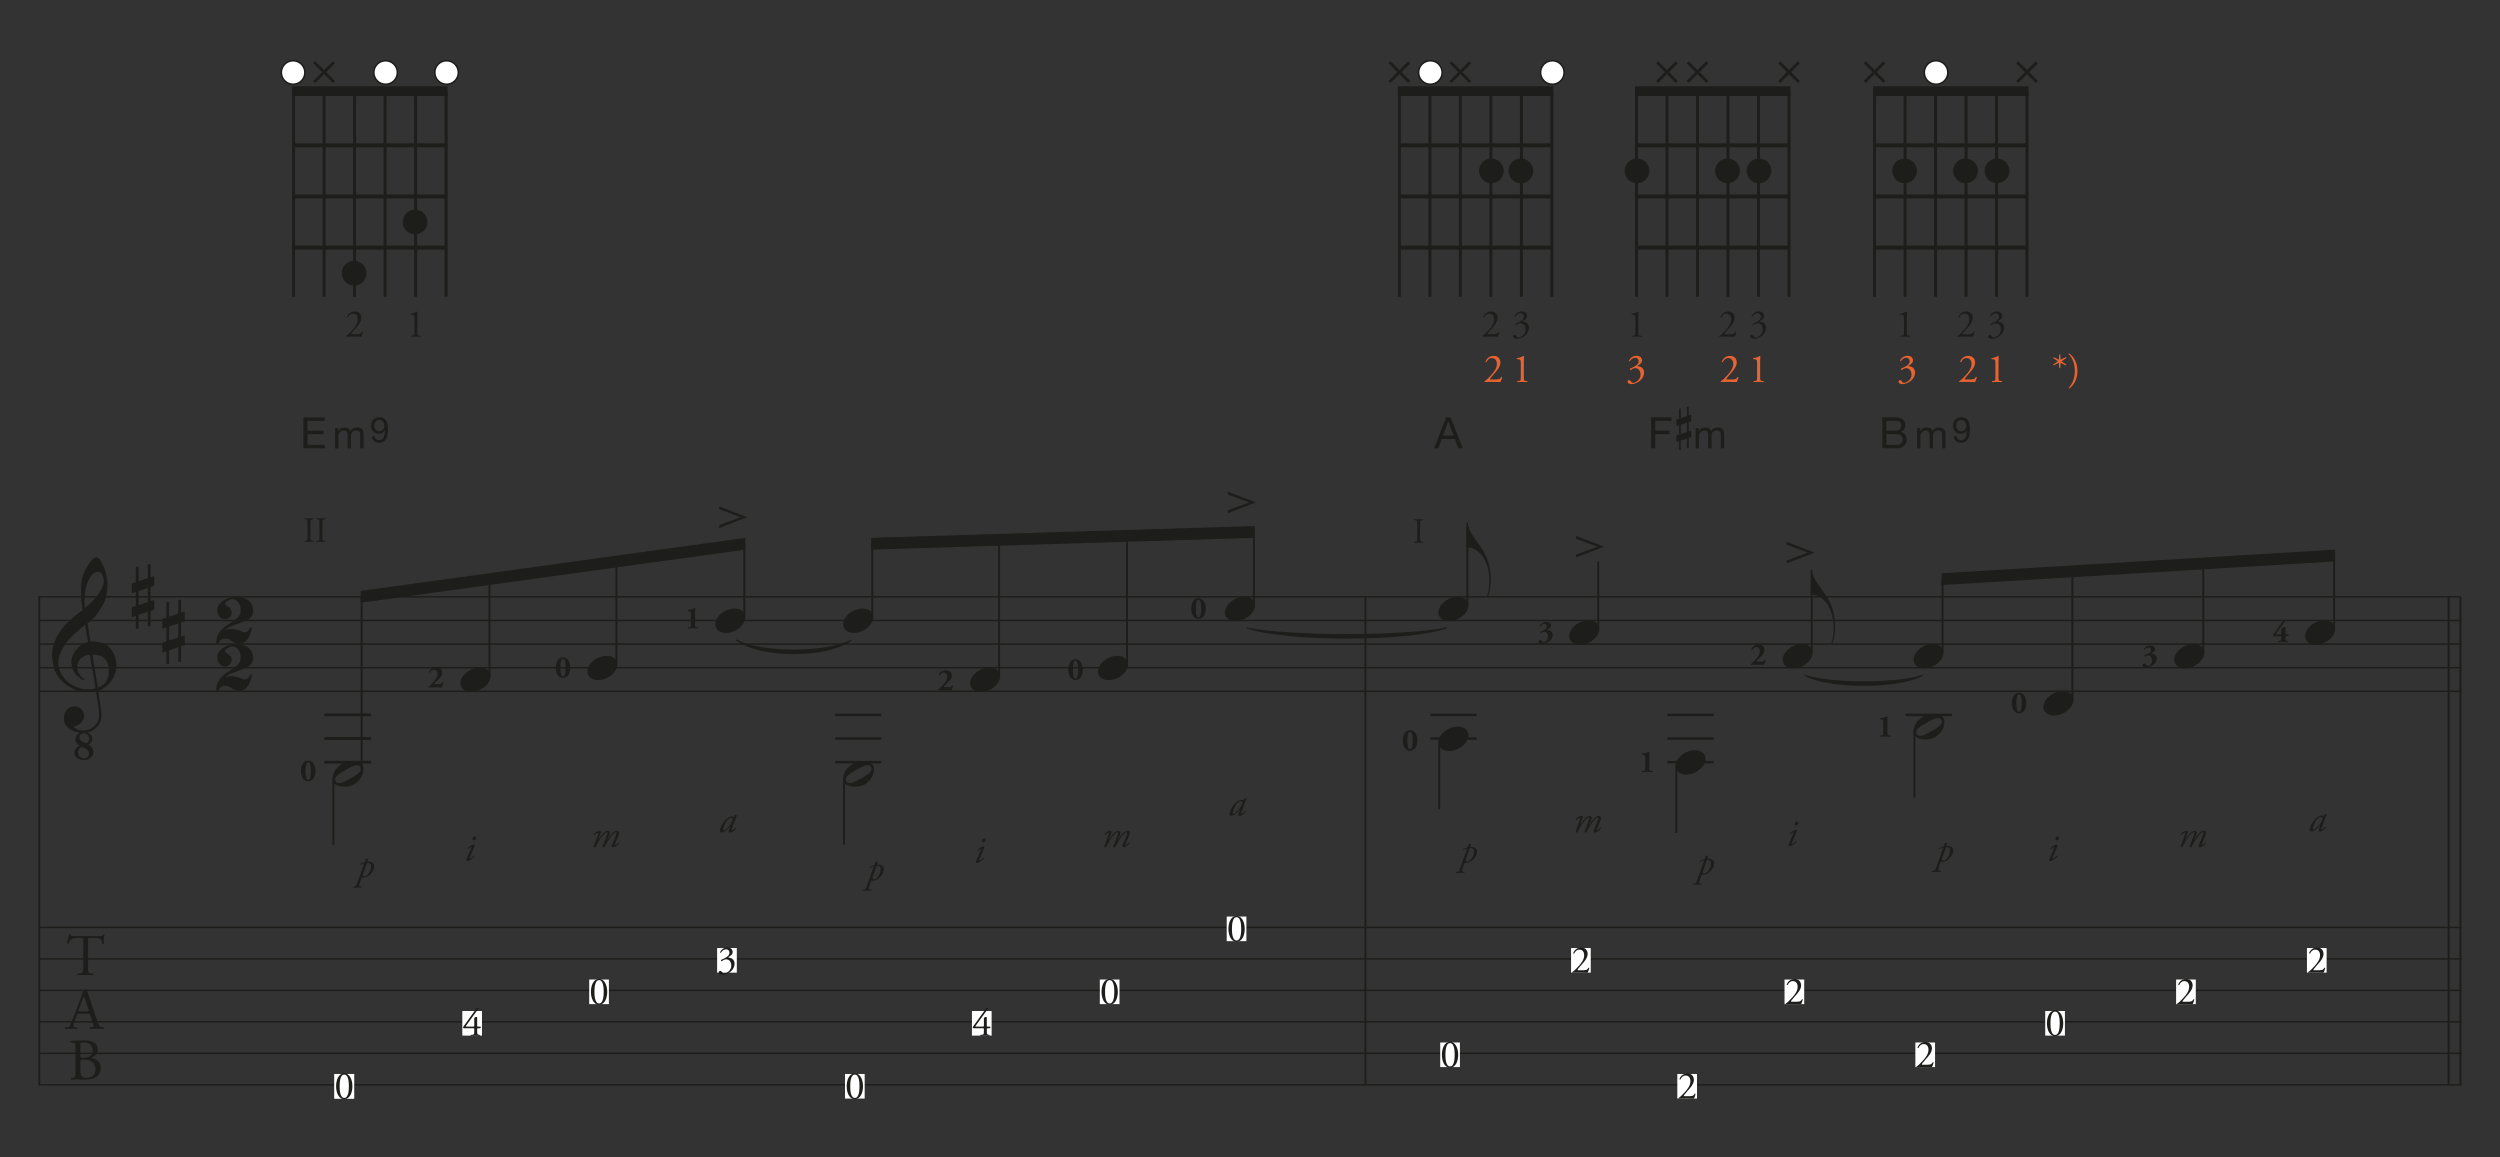 <?xml version="1.0" encoding="UTF-8"?><svg id="Ebene_1" xmlns="http://www.w3.org/2000/svg" xmlns:xlink="http://www.w3.org/1999/xlink" viewBox="0 0 540 250"><rect x="0" y="0" width="540" height="250" fill="#333333" stroke="none"/><defs><style>.cls-1,.cls-2,.cls-3,.cls-4,.cls-5,.cls-6,.cls-7,.cls-8,.cls-9,.cls-10,.cls-11,.cls-12{fill:none;}.cls-13{fill:#e96331;}.cls-14{fill:#fff;}.cls-15{fill:#1d1d1b;}.cls-2{stroke-width:.85px;}.cls-2,.cls-3,.cls-4,.cls-5,.cls-6,.cls-7,.cls-8,.cls-9,.cls-10,.cls-11{stroke:#1d1d1b;stroke-miterlimit:10;}.cls-3{stroke-width:.42px;}.cls-4{stroke-width:.42px;}.cls-5{stroke-width:.64px;}.cls-6{stroke-width:.32px;}.cls-7{stroke-width:.35px;}.cls-8{stroke-width:.53px;}.cls-9{stroke-width:.53px;}.cls-10{stroke-width:2.12px;}.cls-11{stroke-width:.24px;}.cls-12{clip-path:url(#clippath);}</style><clipPath id="clippath"><rect class="cls-1" x="-27.64" y="-121.69" width="595" height="842"/></clipPath></defs><g class="cls-12"><line class="cls-3" x1="8.49" y1="128.92" x2="8.49" y2="234.32"/><path class="cls-15" d="m18.14,164.19c-.65-.01-1.16-.18-1.53-.5-.37-.32-.55-.68-.55-1.07-.01-.42.11-.76.37-1.01.26-.25.52-.45.8-.58-.23-.11-.45-.27-.64-.49s-.3-.48-.3-.8c.01-.34.1-.64.27-.9.16-.26.38-.46.65-.61-.37-.04-.74-.13-1.13-.25-.39-.13-.74-.31-1.07-.53-.33-.22-.6-.5-.82-.84-.22-.33-.34-.73-.37-1.19-.03-.33,0-.65.06-.98.07-.33.19-.63.37-.9.18-.27.4-.5.68-.67s.62-.28,1.03-.31c.24-.01.49.02.74.11.25.09.48.21.69.38.21.16.39.37.53.61.14.24.23.51.25.8.04.5-.12.99-.47,1.46-.35.47-.95.82-1.8,1.05.12.19.38.37.77.55s.87.27,1.44.27c.3,0,.59-.05.89-.15s.57-.23.84-.4.5-.36.71-.58c.21-.22.39-.47.54-.74.19-.34.29-.8.29-1.37s-.03-1.14-.1-1.71c-.01-.1-.05-.33-.11-.7-.06-.37-.12-.76-.18-1.17-.06-.41-.14-.94-.23-1.59-.38.07-.79.11-1.21.12-.43.01-.85,0-1.25-.02-.41-.03-.79-.07-1.13-.14-.35-.07-.63-.16-.85-.27-1.05-.49-1.89-1.02-2.54-1.58-.65-.56-1.15-1.15-1.5-1.76-.35-.61-.6-1.24-.74-1.89-.14-.65-.23-1.3-.28-1.95-.05-.71,0-1.42.18-2.13.18-.71.42-1.39.74-2.03s.69-1.23,1.1-1.78c.41-.55.84-1.03,1.27-1.44.49-.46,1-.92,1.53-1.37.53-.45,1.12-.92,1.77-1.41-.01-.18-.03-.33-.05-.47-.02-.14-.04-.28-.07-.42-.03-.14-.06-.3-.09-.48-.03-.18-.06-.39-.07-.65,0-.11-.01-.31-.04-.6-.03-.29-.04-.65-.05-1.06,0-.41,0-.88.03-1.41.03-.52.1-1.07.2-1.64.07-.34.21-.77.44-1.3.22-.52.49-1.03.8-1.52.31-.49.63-.91.97-1.27.34-.35.66-.53.96-.53.23,0,.48.2.74.59s.52.87.75,1.44c.24.56.44,1.16.59,1.8s.24,1.18.25,1.64c.01.71-.01,1.33-.08,1.87s-.17,1.02-.3,1.45-.29.82-.47,1.18c-.18.36-.38.72-.6,1.09-.22.37-.44.69-.65.97-.22.28-.45.57-.69.87-.23.29-.48.53-.74.72s-.53.41-.79.64c.12.69.23,1.32.33,1.88.04.25.08.48.11.71.03.23.07.45.1.64s.06.36.08.49c.02.13.03.21.03.26.33-.04.67-.05,1.02-.02.35.03.69.08,1.01.15.32.08.6.16.86.27.25.1.45.21.6.32.72.53,1.24,1.15,1.55,1.86.31.71.5,1.42.55,2.14.04.57,0,1.15-.14,1.72-.14.58-.37,1.13-.69,1.65-.33.52-.74,1-1.25,1.44-.51.44-1.11.8-1.81,1.08.08.56.16,1.07.22,1.55.07.41.13.81.18,1.19s.1.66.12.81c.12.82.17,1.49.15,2.01-.02.52-.12.95-.3,1.27-.23.41-.52.79-.86,1.15-.34.36-.78.64-1.31.85l-.69.06c.33.11.6.3.84.56.23.27.34.58.33.95,0,.25-.08.48-.25.71-.17.23-.35.4-.54.51.11.07.22.15.35.25.12.1.23.22.34.36.1.14.19.29.25.46s.1.36.1.56c0,.25-.06.47-.18.68-.12.21-.28.39-.47.55s-.4.28-.64.36-.49.12-.74.12Zm2.49-15.5c-.11-.72-.21-1.35-.3-1.88-.09-.53-.19-1.11-.3-1.74-.11-.63-.21-1.21-.3-1.74-.09-.53-.19-1.16-.3-1.88-.56.03-1.02.14-1.38.34-.36.2-.64.44-.85.71-.2.28-.35.57-.43.89-.08.31-.12.59-.1.84.01.24.07.5.17.75.1.26.23.5.38.72.15.22.32.43.5.61s.37.32.56.42c-.03.03-.05.05-.06.07s-.03.04-.06.07c-.03.03-.05.05-.06.08-.44-.2-.81-.44-1.13-.71-.32-.27-.53-.48-.62-.61-.15-.19-.28-.37-.38-.54-.1-.17-.19-.35-.26-.53s-.13-.38-.17-.6c-.05-.22-.08-.48-.11-.78-.03-.29,0-.59.07-.91.07-.32.19-.64.35-.97.16-.33.36-.64.61-.95s.55-.59.89-.87c.18-.14.33-.24.47-.33.14-.08.27-.15.4-.2.13-.05.26-.1.38-.14.12-.04.26-.08.41-.12l-.61-3.69c-.15.1-.41.29-.77.57s-.77.63-1.2,1.02c-.44.39-.87.82-1.3,1.27s-.78.89-1.05,1.32c-.49.77-.87,1.49-1.14,2.15-.27.66-.38,1.36-.33,2.11.07.86.33,1.66.8,2.4.46.74,1.06,1.36,1.79,1.87.73.5,1.57.85,2.51,1.05.94.2,1.91.17,2.92-.07Zm-2.92,12.65c-.24.05-.45.2-.61.44-.16.24-.25.49-.25.77,0,.16.03.32.1.47.07.15.16.28.28.4s.25.21.41.28c.16.07.32.1.5.1.39.01.67-.09.84-.32.16-.22.25-.47.25-.74.01-.3-.08-.54-.29-.71s-.44-.32-.69-.43l-.53-.24Zm.47-2.94c-.31-.01-.56.07-.74.25s-.28.41-.3.68c0,.23.08.42.23.55.16.14.33.25.52.35.05.03.1.05.14.06.04.01.08.03.12.04l.53.22c.19-.1.34-.23.44-.42s.15-.37.15-.56c0-.29-.11-.55-.32-.8-.21-.24-.47-.37-.79-.39Zm4.22-33.11c-.01-.16-.04-.35-.08-.55-.04-.2-.11-.4-.2-.58s-.22-.34-.38-.46-.34-.18-.56-.18c-.53,0-1,.25-1.4.74-.4.5-.73,1.13-.98,1.89-.25.76-.42,1.6-.5,2.52-.08.92-.06,1.8.06,2.64.44-.35.9-.77,1.39-1.25.49-.48.94-.99,1.35-1.53.41-.54.74-1.08.99-1.64.25-.56.36-1.09.32-1.59Zm1.1,19.24c-.03-.26-.08-.57-.17-.94s-.25-.72-.5-1.05c-.25-.33-.6-.61-1.05-.84-.46-.22-1.06-.32-1.81-.28l1.16,7.1c.58-.19,1.04-.45,1.37-.79.33-.33.57-.69.72-1.06s.25-.75.27-1.13c.02-.38.02-.72.01-1.02Z"/><path class="cls-15" d="m19.01,208.68c0,1.33.03,1.52.76,1.59l.41.04c.08.05.05.28-.03.32-.72-.03-1.16-.04-1.66-.04s-.95.01-1.76.04c-.08-.04-.1-.25,0-.32l.46-.04c.72-.06.79-.25.79-1.59v-5.67c0-.39,0-.41-.38-.41h-.7c-.55,0-1.24.03-1.56.32-.3.28-.43.56-.57.88-.1.08-.28.01-.33-.09.2-.57.39-1.38.48-1.89.04-.03.2-.04.24,0,.08.41.5.39,1.08.39h5.14c.69,0,.8-.03.99-.36.06-.03.2-.01.23.04-.14.52-.23,1.55-.19,1.93-.05.1-.27.1-.33.03-.04-.32-.13-.79-.32-.93-.29-.22-.77-.32-1.47-.32h-.9c-.38,0-.37.01-.37.43v5.65Z"/><path class="cls-15" d="m19.51,219.28c-.09-.28-.14-.32-.52-.32h-1.92c-.32,0-.39.04-.48.3l-.44,1.33c-.19.57-.28.91-.28,1.05,0,.15.06.23.37.25l.42.04c.09.06.09.27-.03.32-.33-.03-.72-.03-1.32-.04-.42,0-.88.03-1.22.04-.08-.05-.1-.25-.03-.32l.42-.04c.3-.03.58-.17.76-.62.23-.58.58-1.41,1.12-2.83l1.29-3.43c.18-.46.25-.7.22-.9.3-.09.52-.32.66-.48.08,0,.17.03.19.11.17.56.37,1.14.56,1.7l1.74,5.1c.37,1.09.53,1.28,1.08,1.35l.34.04c.09.06.06.27,0,.32-.52-.03-.96-.04-1.54-.04-.61,0-1.09.03-1.46.04-.1-.05-.11-.25-.03-.32l.37-.04c.27-.03.44-.1.44-.23,0-.14-.06-.37-.17-.67l-.56-1.73Zm-2.51-1.13c-.1.29-.09.3.27.3h1.56c.37,0,.39-.05.28-.39l-.69-2.07c-.1-.3-.22-.65-.29-.8h-.03c-.04.06-.17.37-.3.75l-.8,2.21Z"/><path class="cls-15" d="m16.32,226.43c0-.94-.05-1.18-.62-1.23l-.41-.04c-.1-.08-.09-.27.01-.32.69-.06,1.55-.1,2.73-.1.8,0,1.56.06,2.13.36.55.27.96.77.96,1.59,0,.91-.53,1.38-1.29,1.74,0,.13.1.17.24.19.69.13,1.7.76,1.7,2.12,0,1.47-1.09,2.46-3.38,2.46-.37,0-.99-.04-1.52-.04s-.99.03-1.46.04c-.08-.04-.1-.24-.03-.32l.23-.04c.67-.11.7-.25.7-1.59v-4.82Zm1.04,1.69c0,.36.01.38.66.36,1.29-.05,1.99-.43,1.99-1.62s-.93-1.71-1.89-1.71c-.28,0-.47.03-.58.08-.13.04-.18.1-.18.33v2.58Zm0,2.95c0,.46.03,1.1.27,1.38.24.29.62.36,1,.36,1.13,0,1.99-.51,1.99-1.78,0-1-.51-2.17-2.53-2.17-.69,0-.74.08-.74.33v1.88Z"/><path class="cls-15" d="m29.34,125.74v-3.33h.59v3.12l2-.65v-2.98h.59v2.79l.8-.27v2.12l-.8.27v3.02l.8-.24v2.1l-.8.27v3.33h-.59v-3.14l-2,.65v3.02h-.59v-2.81l-.88.29v-2.12l.88-.29v-3.04l-.88.29v-2.1l.88-.29Zm.59,1.92v3.04l2-.65v-3.04l-2,.65Z"/><path class="cls-15" d="m35.93,133.39v-3.33h.59v3.12l2-.65v-2.98h.59v2.79l.8-.27v2.12l-.8.27v3.02l.8-.24v2.1l-.8.27v3.33h-.59v-3.14l-2,.65v3.02h-.59v-2.81l-.88.29v-2.12l.88-.29v-3.04l-.88.29v-2.1l.88-.29Zm.59,1.92v3.04l2-.65v-3.04l-2,.65Z"/><path class="cls-15" d="m54.45,145.71c-.07.39-.17.8-.32,1.22-.14.42-.32.8-.54,1.14-.22.34-.48.62-.8.84-.31.22-.68.33-1.1.33-.35,0-.66-.06-.93-.17-.27-.12-.51-.25-.73-.39-.22-.14-.44-.27-.65-.39-.21-.12-.45-.17-.7-.17-.37,0-.69.11-.98.34-.29.22-.48.49-.57.81h-.39c-.05-.39-.04-.73.03-1.02.07-.29.13-.47.15-.55.23-.6.54-1.09.92-1.49.38-.4.74-.69,1.08-.9.68-.42,1.22-.78,1.62-1.07.4-.29.71-.56.93-.8.22-.24.36-.47.42-.7.06-.23.09-.51.09-.84s-.05-.63-.14-.91c-.1-.28-.23-.52-.4-.72s-.37-.36-.59-.48c-.22-.12-.46-.17-.7-.17-.07,0-.18.03-.35.08-.16.05-.33.13-.51.22s-.33.2-.46.33-.2.25-.21.39c-.01.1.04.18.15.25.12.08.25.16.4.27.15.1.3.23.46.38.16.15.28.35.36.61.05.19.06.39.02.6-.04.21-.12.4-.25.58-.12.18-.28.32-.47.43s-.41.16-.65.16c-.35,0-.64-.07-.86-.2-.22-.14-.39-.31-.52-.52-.13-.21-.22-.44-.27-.67-.05-.24-.06-.46-.05-.66.01-.39.14-.76.38-1.09.24-.33.54-.62.9-.86s.76-.42,1.19-.56c.44-.14.87-.2,1.31-.2.34,0,.74.02,1.19.06.46.04.89.16,1.3.37.41.2.75.51,1.04.93.29.42.43.99.43,1.72,0,.48-.17.9-.51,1.27-.34.37-.76.66-1.27.87-.14.05-.33.12-.57.2-.25.08-.52.18-.82.29s-.61.22-.93.34c-.32.12-.61.23-.88.36-.27.12-.49.24-.67.37-.18.12-.29.24-.32.35.42-.19.86-.27,1.31-.24.45.03.86.09,1.23.2s.69.22.95.35c.26.12.41.18.47.18.37,0,.66-.1.89-.31.22-.2.4-.48.52-.84.11,0,.17.02.17.05,0,.03.07.05.19.05Z"/><path class="cls-15" d="m54.45,135.51c-.07.39-.17.8-.32,1.22-.14.42-.32.8-.54,1.14-.22.34-.48.62-.8.84-.31.22-.68.33-1.1.33-.35,0-.66-.06-.93-.17-.27-.12-.51-.25-.73-.39-.22-.14-.44-.27-.65-.39-.21-.12-.45-.17-.7-.17-.37,0-.69.11-.98.34-.29.22-.48.49-.57.81h-.39c-.05-.39-.04-.73.03-1.02.07-.29.13-.47.15-.55.23-.6.54-1.09.92-1.49.38-.4.74-.69,1.08-.9.68-.42,1.22-.78,1.62-1.07.4-.29.71-.56.93-.8.22-.24.36-.47.42-.7.06-.23.09-.51.09-.84s-.05-.63-.14-.91c-.1-.28-.23-.52-.4-.72s-.37-.36-.59-.48c-.22-.12-.46-.17-.7-.17-.07,0-.18.03-.35.08-.16.05-.33.13-.51.22s-.33.2-.46.33-.2.25-.21.39c-.01.1.04.18.15.25.12.08.25.16.4.27.15.1.3.23.46.38.16.15.28.35.36.61.05.19.06.39.02.6-.04.21-.12.4-.25.58-.12.18-.28.32-.47.43s-.41.16-.65.16c-.35,0-.64-.07-.86-.2-.22-.14-.39-.31-.52-.52-.13-.21-.22-.44-.27-.67-.05-.24-.06-.46-.05-.66.01-.39.14-.76.38-1.09.24-.33.54-.62.9-.86s.76-.42,1.19-.56c.44-.14.87-.2,1.31-.2.34,0,.74.02,1.19.06.46.04.89.16,1.3.37.41.2.75.51,1.04.93.29.42.43.99.43,1.72,0,.48-.17.9-.51,1.27-.34.37-.76.66-1.27.87-.14.05-.33.12-.57.2-.25.08-.52.18-.82.29s-.61.22-.93.34c-.32.12-.61.23-.88.36-.27.12-.49.24-.67.37-.18.12-.29.24-.32.35.42-.19.86-.27,1.31-.24.45.03.86.09,1.23.2s.69.22.95.35c.26.12.41.18.47.18.37,0,.66-.1.89-.31.22-.2.4-.48.52-.84.11,0,.17.02.17.05,0,.03.07.05.19.05Z"/><line class="cls-3" x1="294.94" y1="128.92" x2="294.94" y2="234.32"/><line class="cls-3" x1="531.45" y1="128.92" x2="531.45" y2="234.32"/><line class="cls-3" x1="528.9" y1="128.92" x2="528.9" y2="234.32"/><line class="cls-6" x1="8.27" y1="128.92" x2="531.66" y2="128.92"/><line class="cls-6" x1="8.27" y1="134.02" x2="531.66" y2="134.02"/><line class="cls-6" x1="8.27" y1="139.12" x2="531.66" y2="139.12"/><line class="cls-6" x1="8.27" y1="144.22" x2="531.66" y2="144.22"/><line class="cls-6" x1="8.27" y1="149.32" x2="531.66" y2="149.32"/><line class="cls-6" x1="8.27" y1="200.32" x2="531.66" y2="200.32"/><line class="cls-6" x1="8.27" y1="207.12" x2="531.66" y2="207.12"/><line class="cls-6" x1="8.27" y1="213.92" x2="531.66" y2="213.92"/><line class="cls-6" x1="8.27" y1="220.72" x2="531.66" y2="220.72"/><line class="cls-6" x1="8.27" y1="227.52" x2="531.66" y2="227.52"/><line class="cls-6" x1="8.27" y1="234.32" x2="531.66" y2="234.32"/><line class="cls-9" x1="70.11" y1="164.62" x2="80.1" y2="164.62"/><line class="cls-9" x1="70.11" y1="159.52" x2="80.1" y2="159.52"/><line class="cls-9" x1="70.11" y1="154.42" x2="80.1" y2="154.42"/><line class="cls-4" x1="78.11" y1="166.32" x2="78.11" y2="128.92"/><path class="cls-15" d="m68.14,166.53c0,1.1-.47,2.23-1.57,2.23s-1.57-1.13-1.57-2.23.47-2.23,1.57-2.23,1.57,1.17,1.57,2.23Zm-1.57,1.91c.52,0,.58-1.31.58-1.91s-.06-1.91-.58-1.91-.58,1.31-.58,1.91.06,1.91.58,1.91Z"/><path class="cls-15" d="m99.6,146.79c.14-.37.34-.71.62-1.02s.6-.59.97-.83.76-.42,1.18-.55.85-.19,1.29-.19.82.07,1.14.21c.33.14.58.33.78.57.19.24.31.52.36.84.05.32,0,.66-.13,1.03-.14.37-.35.71-.63,1.03-.29.32-.61.6-.98.84-.37.24-.77.42-1.19.55-.43.13-.85.19-1.27.19s-.81-.07-1.13-.21c-.32-.14-.58-.34-.78-.58-.2-.24-.32-.53-.36-.85-.04-.32,0-.66.14-1.03Z"/><line class="cls-4" x1="105.73" y1="145.92" x2="105.73" y2="125.08"/><path class="cls-15" d="m94.75,147.77c.5,0,.58-.01.78-.37.05-.05.2-.05.23.04-.06.42-.22.89-.33,1.06-.27-.01-.52-.02-.95-.02h-1.08c-.35,0-.65,0-.76.02-.06-.01-.08-.09-.07-.15.26-.24.65-.6,1.05-1.05.47-.52.89-1.09.89-1.82,0-.47-.29-.83-.74-.83-.39,0-.66.25-.88.63-.08.05-.21.01-.22-.1.28-.69.91-1.06,1.56-1.06.8,0,1.29.52,1.29,1.16,0,.53-.21.91-1.03,1.68l-.33.31c-.3.28-.36.37-.36.43,0,.04.03.08.13.08h.82Z"/><path class="cls-15" d="m127.01,144.24c.14-.37.34-.71.62-1.02s.6-.59.97-.83.76-.42,1.18-.55.85-.19,1.29-.19.82.07,1.14.21c.33.14.58.33.78.57.19.24.31.52.36.84.05.32,0,.66-.13,1.03-.14.37-.35.71-.63,1.03-.29.32-.61.6-.98.84-.37.24-.77.42-1.19.55-.43.13-.85.19-1.27.19s-.81-.07-1.13-.21c-.32-.14-.58-.34-.78-.58-.2-.24-.32-.53-.36-.85-.04-.32,0-.66.14-1.03Z"/><line class="cls-4" x1="133.15" y1="143.37" x2="133.15" y2="121.28"/><path class="cls-15" d="m123.18,144.21c0,1.1-.47,2.23-1.57,2.23s-1.57-1.13-1.57-2.23.47-2.23,1.57-2.23,1.57,1.17,1.57,2.23Zm-1.57,1.91c.52,0,.58-1.31.58-1.91s-.06-1.91-.58-1.91-.58,1.31-.58,1.91.06,1.91.58,1.91Z"/><path class="cls-15" d="m154.64,134.04c.14-.37.34-.71.62-1.02s.6-.59.97-.83.76-.42,1.18-.55.85-.19,1.29-.19.82.07,1.14.21c.33.14.58.33.78.57.19.24.31.52.36.84.05.32,0,.66-.13,1.03-.14.37-.35.71-.63,1.03-.29.32-.61.6-.98.84-.37.24-.77.42-1.19.55-.43.13-.85.19-1.27.19s-.81-.07-1.13-.21c-.32-.14-.58-.34-.78-.58-.2-.24-.32-.53-.36-.85-.04-.32,0-.66.14-1.03Z"/><line class="cls-4" x1="160.77" y1="133.17" x2="160.77" y2="117.44"/><path class="cls-15" d="m150.13,134.84c0,.54.04.61.37.64l.28.02c.06.04.05.22-.01.24-.24-.01-.65-.02-1.08-.02-.45,0-.86,0-1.1.02-.07-.02-.07-.2-.01-.24l.28-.02c.33-.03.37-.1.37-.64v-2.2c0-.45-.03-.55-.33-.59l-.31-.04c-.06-.03-.07-.2-.01-.24.28-.04.6-.12.87-.19.3-.09.56-.22.61-.22.03,0,.08.02.1.07-.01.16-.02.47-.02.81v2.59Z"/><polyline class="cls-15" points="160.98 116.17 77.9 127.64 77.9 130.19 160.98 118.72"/><path class="cls-15" d="m182.26,134.04c.14-.37.34-.71.62-1.02s.6-.59.97-.83.76-.42,1.18-.55.85-.19,1.29-.19.82.07,1.14.21c.33.14.58.33.78.57.19.24.31.52.36.84.05.32,0,.66-.13,1.03-.14.37-.35.71-.63,1.03-.29.32-.61.6-.98.84-.37.24-.77.42-1.19.55-.43.13-.85.19-1.27.19s-.81-.07-1.13-.21c-.32-.14-.58-.34-.78-.58-.2-.24-.32-.53-.36-.85-.04-.32,0-.66.14-1.03Z"/><line class="cls-4" x1="188.4" y1="133.17" x2="188.4" y2="117.44"/><path class="cls-15" d="m209.68,146.79c.14-.37.34-.71.62-1.02s.6-.59.97-.83.76-.42,1.18-.55.85-.19,1.29-.19.82.07,1.14.21c.33.14.58.33.78.57.19.24.31.52.36.84.05.32,0,.66-.13,1.03-.14.37-.35.71-.63,1.03-.29.32-.61.6-.98.84-.37.24-.77.42-1.19.55-.43.13-.85.19-1.27.19s-.81-.07-1.13-.21c-.32-.14-.58-.34-.78-.58-.2-.24-.32-.53-.36-.85-.04-.32,0-.66.14-1.03Z"/><line class="cls-4" x1="215.81" y1="145.92" x2="215.81" y2="116.6"/><path class="cls-15" d="m204.83,148.41c.5,0,.58-.01.78-.37.05-.05.2-.05.23.04-.06.42-.22.89-.33,1.05-.27-.01-.52-.02-.95-.02h-1.08c-.35,0-.65,0-.76.02-.06-.01-.08-.09-.07-.15.26-.24.65-.6,1.05-1.05.47-.52.89-1.09.89-1.82,0-.47-.29-.83-.74-.83-.39,0-.66.25-.88.63-.08.05-.21.01-.22-.1.28-.69.9-1.06,1.56-1.06.8,0,1.29.52,1.29,1.16,0,.53-.21.91-1.03,1.68l-.33.31c-.3.28-.36.37-.36.43,0,.04.03.08.13.08h.82Z"/><path class="cls-15" d="m237.3,144.24c.14-.37.34-.71.62-1.02s.6-.59.97-.83.76-.42,1.18-.55.85-.19,1.29-.19.82.07,1.14.21c.33.14.58.33.78.57.19.24.31.52.36.84.05.32,0,.66-.13,1.03-.14.37-.35.71-.63,1.03-.29.32-.61.6-.98.84-.37.24-.77.42-1.19.55-.43.13-.85.19-1.27.19s-.81-.07-1.13-.21c-.32-.14-.58-.34-.78-.58-.2-.24-.32-.53-.36-.85-.04-.32,0-.66.14-1.03Z"/><line class="cls-4" x1="243.43" y1="143.37" x2="243.43" y2="115.74"/><path class="cls-15" d="m233.89,144.64c0,1.1-.47,2.23-1.57,2.23s-1.57-1.13-1.57-2.23.47-2.23,1.57-2.23,1.57,1.17,1.57,2.23Zm-1.57,1.91c.52,0,.58-1.31.58-1.91s-.06-1.91-.58-1.91-.58,1.31-.58,1.91.06,1.91.58,1.91Z"/><path class="cls-15" d="m264.71,131.49c.14-.37.34-.71.62-1.02s.6-.59.97-.83.76-.42,1.18-.55.85-.19,1.29-.19.82.07,1.14.21c.33.14.58.33.78.57.19.24.31.52.36.84.05.32,0,.66-.13,1.03-.14.37-.35.71-.63,1.03-.29.32-.61.6-.98.84-.37.24-.77.42-1.19.55-.43.13-.85.19-1.27.19s-.81-.07-1.13-.21c-.32-.14-.58-.34-.78-.58-.2-.24-.32-.53-.36-.85-.04-.32,0-.66.14-1.03Z"/><line class="cls-4" x1="270.84" y1="130.62" x2="270.84" y2="114.89"/><path class="cls-15" d="m260.45,131.46c0,1.1-.47,2.23-1.57,2.23s-1.57-1.13-1.57-2.23.47-2.23,1.57-2.23,1.57,1.17,1.57,2.23Zm-1.57,1.91c.52,0,.58-1.31.58-1.91s-.06-1.91-.58-1.91-.58,1.31-.58,1.91.06,1.91.58,1.91Z"/><polyline class="cls-15" points="271.06 113.62 188.18 116.17 188.18 118.72 271.06 116.17"/><line class="cls-4" x1="72.02" y1="168.02" x2="72.02" y2="182.47"/><line class="cls-8" x1="70.11" y1="164.62" x2="80.1" y2="164.62"/><line class="cls-8" x1="70.11" y1="159.52" x2="80.1" y2="159.52"/><line class="cls-8" x1="70.11" y1="154.42" x2="80.1" y2="154.42"/><path class="cls-15" d="m78.34,165.35c.08.15.13.32.15.5.02.18.02.37,0,.55-.02.18-.05.36-.09.52-.04.16-.08.29-.12.39-.19.52-.48.97-.86,1.37-.38.39-.73.67-1.04.82-.67.34-1.46.47-2.39.39-.14-.01-.3-.03-.48-.06s-.37-.07-.55-.14c-.18-.07-.36-.16-.53-.27-.17-.11-.3-.25-.4-.41-.11-.18-.17-.36-.19-.54-.02-.18-.02-.36,0-.53.02-.17.05-.33.09-.47.04-.14.08-.27.12-.38.19-.52.46-.95.82-1.29.35-.34.69-.6,1-.8.31-.18.7-.32,1.15-.43s.97-.13,1.54-.06c.11.01.24.03.41.05s.33.06.5.12c.17.06.33.14.49.24s.28.24.38.42Zm-.47.35c-.11-.16-.24-.27-.4-.33-.16-.05-.33-.07-.51-.06-.18.01-.37.05-.56.12s-.37.14-.53.22c-.23.11-.44.22-.62.33s-.38.22-.58.33c-.39.22-.8.46-1.2.73-.15.1-.3.2-.46.33-.16.12-.29.26-.4.41-.11.15-.18.31-.21.48-.03.17,0,.34.09.5.09.16.22.27.39.33.16.05.34.07.52.05.18-.02.37-.06.56-.13.19-.07.37-.14.53-.22.23-.11.45-.22.64-.33s.4-.22.6-.33c.2-.11.4-.22.58-.33s.38-.24.6-.39c.14-.1.28-.2.44-.33s.29-.26.4-.41c.11-.15.18-.31.21-.48.03-.17,0-.34-.09-.5Z"/><line class="cls-4" x1="182.31" y1="168.02" x2="182.31" y2="182.47"/><line class="cls-8" x1="180.4" y1="164.62" x2="190.39" y2="164.62"/><line class="cls-8" x1="180.4" y1="159.52" x2="190.39" y2="159.52"/><line class="cls-8" x1="180.4" y1="154.42" x2="190.39" y2="154.42"/><path class="cls-15" d="m188.63,165.35c.08.15.13.32.15.5.02.18.02.37,0,.55-.02.18-.05.36-.09.52-.04.16-.08.29-.12.39-.19.52-.48.97-.86,1.37-.38.39-.73.67-1.04.82-.67.34-1.46.47-2.39.39-.14-.01-.3-.03-.48-.06s-.37-.07-.55-.14c-.18-.07-.36-.16-.53-.27-.17-.11-.3-.25-.4-.41-.11-.18-.17-.36-.19-.54-.02-.18-.02-.36,0-.53.02-.17.05-.33.09-.47.04-.14.08-.27.12-.38.19-.52.46-.95.82-1.29.35-.34.69-.6,1-.8.31-.18.7-.32,1.15-.43s.97-.13,1.54-.06c.11.01.24.03.41.05s.33.06.5.12c.17.06.33.14.49.24s.28.24.38.42Zm-.47.35c-.11-.16-.24-.27-.4-.33-.16-.05-.33-.07-.51-.06-.18.01-.37.05-.56.12s-.37.14-.53.22c-.23.11-.44.22-.62.33s-.38.22-.58.33c-.39.22-.8.46-1.2.73-.15.1-.3.2-.46.33-.16.12-.29.26-.4.41-.11.15-.18.31-.21.48-.03.17,0,.34.09.5.09.16.22.27.39.33.16.05.34.07.52.05.18-.02.37-.06.56-.13.19-.07.37-.14.53-.22.23-.11.45-.22.64-.33s.4-.22.6-.33c.2-.11.4-.22.58-.33s.38-.24.6-.39c.14-.1.28-.2.44-.33s.29-.26.4-.41c.11-.15.18-.31.21-.48.03-.17,0-.34-.09-.5Z"/><rect class="cls-14" x="72.24" y="231.98" width="4.25" height="5.31"/><path class="cls-15" d="m76.12,234.63c0,1.33-.52,2.78-1.76,2.78s-1.76-1.44-1.76-2.78.52-2.78,1.76-2.78,1.76,1.5,1.76,2.78Zm-2.76,0c0,.8.07,2.52,1,2.52s1-1.73,1-2.52-.07-2.52-1-2.52-1,1.73-1,2.52Z"/><rect class="cls-14" x="99.86" y="218.38" width="4.25" height="5.31"/><path class="cls-15" d="m100.15,222.09c-.08,0-.12-.06-.12-.14,0-.1.03-.15.15-.32l2.73-3.81c.06-.08.11-.12.2-.12h.14c.08,0,.13.03.13.07,0,.03-.02.06-.04.09l-2.7,3.74c-.1.14.02.14.24.14h1.32c.2,0,.24-.03.24-.22v-1.56c0-.06,0-.13.08-.17.1-.07.3-.14.43-.14.12,0,.12.09.12.26v1.64c0,.16.03.2.17.2h.54c.08.06.08.28,0,.36h-.46c-.21,0-.25,0-.25.19v.38c0,.67.02.78.37.82l.22.03c.05.05.04.19-.02.21-.31-.02-.62-.03-.88-.03-.31,0-.69,0-1.06.03-.06-.03-.07-.16-.02-.21l.38-.03c.36-.03.38-.17.38-.82v-.36c0-.2-.03-.21-.25-.21h-2.03Z"/><rect class="cls-14" x="127.27" y="211.58" width="4.25" height="5.31"/><path class="cls-15" d="m131.16,214.23c0,1.33-.52,2.78-1.76,2.78s-1.76-1.44-1.76-2.78.52-2.78,1.76-2.78,1.76,1.5,1.76,2.78Zm-2.76,0c0,.8.07,2.52,1,2.52s1-1.73,1-2.52-.07-2.52-1-2.52-1,1.73-1,2.52Z"/><rect class="cls-14" x="154.9" y="204.78" width="4.25" height="5.31"/><path class="cls-15" d="m155.25,210.04c0-.17.13-.33.33-.33s.31.17.41.31c.11.16.21.26.45.26.55,0,1.52-.72,1.52-1.67,0-.75-.36-1.39-1.1-1.39-.42,0-.72.2-.92.42-.14-.02-.24-.14-.19-.3.32-.14,1.02-.46,1.36-.74.19-.15.45-.41.45-.82,0-.45-.31-.73-.7-.73-.5,0-.88.31-1.15.75-.08.02-.18-.03-.18-.12.26-.59.88-1.03,1.54-1.03.7,0,1.18.37,1.18.98,0,.35-.14.68-.91,1.09-.04.08,0,.12.1.13.65.05,1.23.5,1.23,1.31,0,.61-.3,1.22-.82,1.68-.63.55-1.36.73-1.78.73-.38,0-.84-.13-.84-.53Z"/><rect class="cls-14" x="209.94" y="218.38" width="4.25" height="5.31"/><path class="cls-15" d="m210.23,222.09c-.08,0-.12-.06-.12-.14,0-.1.03-.15.15-.32l2.73-3.81c.06-.08.11-.12.2-.12h.14c.08,0,.13.03.13.07,0,.03-.02.06-.04.09l-2.7,3.74c-.1.14.02.14.24.14h1.32c.2,0,.24-.03.24-.22v-1.56c0-.06,0-.13.08-.17.1-.07.3-.14.43-.14.12,0,.12.09.12.26v1.64c0,.16.03.2.17.2h.54c.08.06.08.28,0,.36h-.46c-.21,0-.25,0-.25.19v.38c0,.67.02.78.37.82l.22.03c.05.05.04.19-.02.21-.31-.02-.62-.03-.88-.03-.31,0-.69,0-1.06.03-.06-.03-.07-.16-.02-.21l.38-.03c.36-.03.38-.17.38-.82v-.36c0-.2-.03-.21-.25-.21h-2.03Z"/><rect class="cls-14" x="237.56" y="211.58" width="4.25" height="5.31"/><path class="cls-15" d="m241.45,214.23c0,1.33-.52,2.78-1.76,2.78s-1.76-1.44-1.76-2.78.52-2.78,1.76-2.78,1.76,1.5,1.76,2.78Zm-2.76,0c0,.8.07,2.52,1,2.52s1-1.73,1-2.52-.07-2.52-1-2.52-1,1.73-1,2.52Z"/><rect class="cls-14" x="264.97" y="197.98" width="4.25" height="5.31"/><path class="cls-15" d="m268.86,200.63c0,1.33-.52,2.78-1.76,2.78s-1.76-1.44-1.76-2.78.52-2.78,1.76-2.78,1.76,1.5,1.76,2.78Zm-2.76,0c0,.8.07,2.52,1,2.52s1-1.73,1-2.52-.07-2.52-1-2.52-1,1.73-1,2.52Z"/><rect class="cls-14" x="72.24" y="231.98" width="4.25" height="5.31"/><path class="cls-15" d="m76.12,234.63c0,1.33-.52,2.78-1.76,2.78s-1.76-1.44-1.76-2.78.52-2.78,1.76-2.78,1.76,1.5,1.76,2.78Zm-2.76,0c0,.8.07,2.52,1,2.52s1-1.73,1-2.52-.07-2.52-1-2.52-1,1.73-1,2.52Z"/><rect class="cls-14" x="182.52" y="231.98" width="4.25" height="5.31"/><path class="cls-15" d="m186.41,234.63c0,1.33-.52,2.78-1.76,2.78s-1.76-1.44-1.76-2.78.52-2.78,1.76-2.78,1.76,1.5,1.76,2.78Zm-2.76,0c0,.8.07,2.52,1,2.52s1-1.73,1-2.52-.07-2.52-1-2.52-1,1.73-1,2.52Z"/><path class="cls-15" d="m70.14,90.16v.75h-3.72v2.12h3.47v.75h-3.47v2.31h3.75v.75h-4.64v-6.68h4.61Z"/><path class="cls-15" d="m73.04,92.44v.65h.02c.33-.5.8-.75,1.42-.75.27,0,.52.06.74.17.22.11.38.31.47.58.15-.24.34-.42.58-.55s.51-.2.79-.2c.22,0,.42.02.6.07.18.05.33.12.46.23.13.1.23.23.3.4s.11.36.11.58v3.22h-.72v-2.88c0-.14-.01-.26-.03-.38-.02-.12-.07-.22-.13-.31-.06-.09-.15-.16-.26-.21-.11-.05-.25-.08-.43-.08-.36,0-.64.1-.84.31-.2.2-.31.48-.31.82v2.74h-.72v-2.88c0-.14-.01-.27-.04-.39-.03-.12-.07-.22-.13-.31-.06-.09-.15-.16-.25-.2-.1-.05-.24-.07-.4-.07-.21,0-.39.04-.54.13-.15.08-.27.19-.37.31-.09.12-.16.24-.2.37s-.06.23-.06.32v2.74h-.72v-4.39h.68Z"/><path class="cls-15" d="m81.23,94.86c.19.14.41.21.67.21.4,0,.7-.17.9-.52.2-.34.31-.87.33-1.58l-.02-.02c-.12.23-.3.41-.52.55s-.47.2-.73.2-.52-.04-.73-.13-.39-.21-.54-.37c-.15-.16-.26-.35-.33-.57-.07-.22-.11-.47-.11-.73s.04-.5.13-.72.21-.4.37-.56c.16-.16.35-.28.57-.36.22-.09.46-.13.72-.13s.49.04.72.12c.22.08.42.22.59.41.17.19.3.46.4.79.1.33.15.76.15,1.27,0,.94-.15,1.66-.45,2.16s-.78.75-1.43.75c-.45,0-.83-.11-1.13-.34-.3-.23-.47-.58-.51-1.05h.65c.03.27.13.47.32.61Zm1.71-3.39c-.05-.15-.12-.28-.21-.39-.09-.11-.21-.21-.35-.27-.14-.07-.3-.1-.48-.1-.19,0-.36.04-.49.11-.14.07-.24.17-.33.29-.08.12-.15.26-.18.41-.04.15-.06.31-.06.48,0,.15.03.29.08.43.05.14.13.26.22.37.09.11.21.19.34.26.13.06.27.1.43.1.17,0,.32-.03.46-.1.14-.06.25-.15.35-.26.1-.11.17-.24.22-.38.05-.15.08-.3.08-.46,0-.17-.02-.33-.07-.47Z"/><line class="cls-2" x1="63.42" y1="53.48" x2="96.36" y2="53.48"/><line class="cls-2" x1="63.42" y1="42.43" x2="96.36" y2="42.43"/><line class="cls-2" x1="63.42" y1="31.38" x2="96.36" y2="31.38"/><line class="cls-10" x1="63.1" y1="19.69" x2="96.67" y2="19.69"/><line class="cls-5" x1="63.42" y1="64.11" x2="63.42" y2="19.69"/><line class="cls-5" x1="70.01" y1="64.11" x2="70.01" y2="19.69"/><line class="cls-5" x1="76.59" y1="64.11" x2="76.59" y2="19.69"/><line class="cls-5" x1="83.18" y1="64.11" x2="83.18" y2="19.69"/><line class="cls-5" x1="89.77" y1="64.11" x2="89.77" y2="19.69"/><line class="cls-5" x1="96.36" y1="64.11" x2="96.36" y2="19.69"/><path class="cls-15" d="m92.21,47.96c0-1.41-1.14-2.55-2.55-2.55s-2.55,1.14-2.55,2.55,1.14,2.55,2.55,2.55,2.55-1.14,2.55-2.55Z"/><path class="cls-11" d="m92.21,47.96c0-1.41-1.14-2.55-2.55-2.55s-2.55,1.14-2.55,2.55,1.14,2.55,2.55,2.55,2.55-1.14,2.55-2.55Z"/><circle class="cls-14" cx="96.46" cy="15.66" r="2.55"/><circle class="cls-7" cx="96.46" cy="15.66" r="2.55"/><circle class="cls-14" cx="83.29" cy="15.66" r="2.55"/><circle class="cls-7" cx="83.29" cy="15.66" r="2.55"/><circle class="cls-14" cx="63.31" cy="15.66" r="2.55"/><circle class="cls-7" cx="63.31" cy="15.66" r="2.55"/><path class="cls-15" d="m89.51,68.79c0-.58-.03-.76-.41-.8l-.41-.03c-.07-.03-.08-.15,0-.19.71-.13,1.18-.35,1.4-.49.03,0,.07.02.08.04-.02.15-.03.58-.03,1.06v3.3c0,.65.02.8.37.82l.36.03c.05.05.04.19-.02.21-.33-.02-.71-.03-1.01-.03s-.69,0-1.02.03c-.06-.03-.07-.16-.02-.21l.35-.03c.36-.03.37-.17.37-.82v-2.89Z"/><path class="cls-15" d="m77.15,72.19c.39,0,.65-.05.8-.19.16-.14.22-.25.27-.35.06-.03.15,0,.19.05-.11.42-.26.87-.39,1.04-.35-.02-.71-.03-1.1-.03h-1.23c-.48,0-.76,0-.94.03-.02,0-.06-.04-.06-.11,0-.03.04-.06.09-.09.39-.25.67-.54,1.3-1.22.56-.6,1.22-1.43,1.22-2.34,0-.77-.37-1.24-1.06-1.24-.51,0-.88.35-1.1.85-.08.04-.2,0-.2-.11.27-.75.94-1.2,1.71-1.2.85,0,1.4.57,1.4,1.39,0,.53-.25,1.1-.91,1.87l-.52.59c-.7.8-.77.94-.77.99,0,.06.04.08.26.08h1.05Z"/><line class="cls-5" x1="67.88" y1="17.7" x2="72.13" y2="13.45"/><line class="cls-5" x1="67.88" y1="13.45" x2="72.13" y2="17.7"/><circle class="cls-15" cx="76.49" cy="59.01" r="2.55"/><circle class="cls-11" cx="76.49" cy="59.01" r="2.55"/><path class="cls-15" d="m66.42,113.14c0-.81-.02-.94-.47-.98l-.19-.02s-.03-.17.02-.19c.38.02.64.02.96.02s.57,0,.95-.02c.05.02.06.16.02.19l-.19.02c-.45.04-.47.17-.47.98v2.72c0,.81.02.92.47.97l.19.02s.03.17-.02.19c-.38-.02-.64-.02-.95-.02-.32,0-.58,0-.96.02-.05-.02-.06-.15-.02-.19l.19-.02c.45-.05.47-.16.47-.97v-2.72Z"/><path class="cls-15" d="m69,113.14c0-.81-.02-.94-.47-.98l-.19-.02s-.03-.17.02-.19c.38.02.64.02.96.02s.57,0,.95-.02c.05.02.06.16.02.19l-.19.02c-.45.04-.47.17-.47.98v2.72c0,.81.02.92.47.97l.19.02s.03.17-.02.19c-.38-.02-.64-.02-.95-.02-.32,0-.58,0-.96.02-.05-.02-.06-.15-.02-.19l.19-.02c.45-.05.47-.16.47-.97v-2.72Z"/><path class="cls-15" d="m317.42,114.44c.25.54.52,1.03.82,1.45.34.48.71.98,1.1,1.52.39.54.79,1.14,1.18,1.81.16.29.32.6.47.95.15.35.29.69.41,1.04.12.35.22.68.3.99.07.31.12.57.15.78.07.42.12.84.15,1.25.03.42.04.82.03,1.21-.03,1.25-.24,2.41-.63,3.47l-.25-.04c.19-.48.33-1.03.42-1.67.09-.64.13-1.24.13-1.82,0-.49-.04-1.03-.12-1.61-.08-.58-.21-1.13-.39-1.63-.31-.91-.69-1.63-1.12-2.16-.44-.53-.81-.9-1.12-1.1-.23-.15-.46-.27-.67-.36-.22-.09-.42-.15-.61-.19-.22-.05-.42-.09-.61-.1h-.29v-5.35h.29c0,.5.12,1.03.37,1.57Z"/><line class="cls-4" x1="316.96" y1="130.62" x2="316.96" y2="113.62"/><path class="cls-15" d="m310.83,131.49c.14-.37.34-.71.62-1.02.28-.31.6-.59.97-.83.37-.24.76-.42,1.18-.55s.85-.19,1.29-.19.82.07,1.14.21c.33.14.58.33.78.57.19.24.31.52.36.84.05.32,0,.66-.13,1.03-.14.37-.35.71-.63,1.03-.29.32-.61.6-.98.84-.37.24-.76.42-1.19.55-.43.13-.85.19-1.27.19s-.81-.07-1.13-.21c-.32-.14-.58-.34-.78-.58-.2-.24-.32-.53-.36-.85-.04-.32,0-.66.14-1.03Z"/><line class="cls-4" x1="345.22" y1="135.72" x2="345.22" y2="121.27"/><path class="cls-15" d="m339.09,136.59c.14-.37.34-.71.62-1.02.28-.31.6-.59.97-.83.37-.24.76-.42,1.18-.55s.85-.19,1.29-.19.82.07,1.14.21c.33.14.58.33.78.57.19.24.31.52.36.84.05.32,0,.66-.13,1.03-.14.37-.35.71-.63,1.03-.29.32-.61.6-.98.84-.37.24-.76.42-1.19.55-.43.13-.85.19-1.27.19s-.81-.07-1.13-.21c-.32-.14-.58-.34-.78-.58-.2-.24-.32-.53-.36-.85-.04-.32,0-.66.14-1.03Z"/><path class="cls-15" d="m332.74,135.33c-.09.03-.19-.05-.19-.13.27-.55.81-.86,1.42-.86.67,0,1.08.33,1.08.78,0,.28-.12.56-.86.88-.07.03-.03.09.06.09.61-.02,1.14.4,1.14,1.05,0,.49-.24.99-.78,1.39-.59.42-1.21.54-1.57.54s-.74-.14-.74-.48c0-.18.14-.37.41-.37.25,0,.39.27.46.36.08.12.2.16.29.16.29,0,.91-.39.91-1.23,0-.61-.31-1.04-.8-1.04-.28,0-.5.13-.67.29-.14-.03-.22-.17-.16-.33.27-.1.82-.33,1.1-.55.12-.1.29-.31.29-.61,0-.25-.22-.5-.56-.5s-.63.26-.84.56Z"/><path class="cls-15" d="m391.79,124.63c.25.54.52,1.03.82,1.45.34.48.71.98,1.1,1.52.39.54.79,1.14,1.18,1.81.16.29.32.6.47.95.15.35.29.69.41,1.04.12.35.22.68.3.99.07.31.12.57.15.78.07.42.12.84.15,1.25.03.42.04.82.03,1.21-.03,1.25-.24,2.41-.63,3.47l-.25-.04c.19-.48.33-1.03.42-1.67.09-.64.13-1.24.13-1.82,0-.49-.04-1.03-.12-1.61-.08-.58-.21-1.13-.39-1.63-.31-.91-.69-1.63-1.12-2.16-.44-.53-.81-.9-1.12-1.1-.23-.15-.46-.27-.67-.36-.22-.09-.42-.15-.61-.19-.22-.05-.42-.09-.61-.1h-.29v-5.35h.29c0,.5.12,1.03.37,1.57Z"/><line class="cls-4" x1="391.33" y1="140.82" x2="391.33" y2="123.82"/><path class="cls-15" d="m385.2,141.69c.14-.37.34-.71.62-1.02.28-.31.6-.59.97-.83.37-.24.76-.42,1.18-.55s.85-.19,1.29-.19.82.07,1.14.21c.33.14.58.33.78.57.19.24.31.52.36.84.05.32,0,.66-.13,1.03-.14.37-.35.71-.63,1.03-.29.32-.61.6-.98.84-.37.24-.76.42-1.19.55-.43.13-.85.19-1.27.19s-.81-.07-1.13-.21c-.32-.14-.58-.34-.78-.58-.2-.24-.32-.53-.36-.85-.04-.32,0-.66.14-1.03Z"/><path class="cls-15" d="m380.35,142.88c.5,0,.58-.01.78-.37.05-.05.2-.05.23.04-.06.42-.22.89-.33,1.06-.27-.01-.52-.02-.95-.02h-1.08c-.35,0-.65,0-.76.02-.06-.01-.08-.09-.07-.15.26-.24.65-.6,1.06-1.05.47-.52.89-1.09.89-1.82,0-.47-.29-.83-.74-.83-.39,0-.66.25-.88.63-.08.05-.21.01-.22-.1.28-.69.91-1.06,1.57-1.06.8,0,1.29.52,1.29,1.16,0,.53-.21.91-1.03,1.68l-.33.31c-.3.28-.36.37-.36.43,0,.04.03.08.13.08h.82Z"/><path class="cls-15" d="m413.46,141.69c.14-.37.34-.71.62-1.02.28-.31.6-.59.97-.83.37-.24.76-.42,1.18-.55s.85-.19,1.29-.19.82.07,1.14.21c.33.14.58.33.78.57.19.24.31.52.36.84.05.32,0,.66-.13,1.03-.14.37-.35.71-.63,1.03-.29.32-.61.6-.98.84-.37.24-.76.42-1.19.55-.43.13-.85.19-1.27.19s-.81-.07-1.13-.21c-.32-.14-.58-.34-.78-.58-.2-.24-.32-.53-.36-.85-.04-.32,0-.66.14-1.03Z"/><line class="cls-4" x1="419.59" y1="140.82" x2="419.59" y2="125.09"/><path class="cls-15" d="m441.51,151.89c.14-.37.34-.71.62-1.02.28-.31.6-.59.97-.83.37-.24.76-.42,1.18-.55s.85-.19,1.29-.19.82.07,1.14.21c.33.14.58.33.78.57.19.24.31.52.36.84.05.32,0,.66-.13,1.03-.14.37-.35.71-.63,1.03-.29.32-.61.6-.98.84-.37.24-.76.42-1.19.55-.43.13-.85.19-1.27.19s-.81-.07-1.13-.21c-.32-.14-.58-.34-.78-.58-.2-.24-.32-.53-.36-.85-.04-.32,0-.66.14-1.03Z"/><line class="cls-4" x1="447.64" y1="151.02" x2="447.64" y2="123.4"/><path class="cls-15" d="m437.68,151.86c0,1.1-.47,2.23-1.57,2.23s-1.57-1.13-1.57-2.23.47-2.23,1.57-2.23,1.57,1.17,1.57,2.23Zm-1.57,1.91c.52,0,.58-1.31.58-1.91s-.06-1.91-.58-1.91-.58,1.31-.58,1.91.06,1.91.58,1.91Z"/><path class="cls-15" d="m469.78,141.69c.14-.37.34-.71.62-1.02.28-.31.6-.59.97-.83.37-.24.76-.42,1.18-.55s.85-.19,1.29-.19.82.07,1.14.21c.33.14.58.33.78.57.19.24.31.52.36.84.05.32,0,.66-.13,1.03-.14.37-.35.71-.63,1.03-.29.32-.61.6-.98.84-.37.24-.76.42-1.19.55-.43.13-.85.19-1.27.19s-.81-.07-1.13-.21c-.32-.14-.58-.34-.78-.58-.2-.24-.32-.53-.36-.85-.04-.32,0-.66.14-1.03Z"/><line class="cls-4" x1="475.91" y1="140.82" x2="475.91" y2="121.7"/><path class="cls-15" d="m463.21,140.43c-.09.03-.19-.05-.19-.13.27-.55.81-.86,1.42-.86.67,0,1.08.33,1.08.78,0,.28-.12.56-.86.88-.08.03-.03.09.06.09.61-.02,1.14.4,1.14,1.05,0,.49-.24.99-.78,1.39-.59.42-1.21.54-1.57.54s-.74-.14-.74-.48c0-.18.14-.37.41-.37.25,0,.39.27.46.36.08.12.2.16.29.16.29,0,.91-.39.91-1.23,0-.61-.31-1.04-.8-1.04-.28,0-.5.13-.67.29-.14-.03-.22-.17-.16-.33.27-.1.82-.33,1.1-.55.12-.1.29-.31.29-.61,0-.25-.22-.5-.56-.5s-.63.26-.84.56Z"/><path class="cls-15" d="m498.04,136.59c.14-.37.34-.71.62-1.02.28-.31.6-.59.97-.83.37-.24.76-.42,1.18-.55s.85-.19,1.29-.19.82.07,1.14.21c.33.14.58.33.78.57.19.24.31.52.36.84.05.32,0,.66-.13,1.03-.14.37-.35.71-.63,1.03-.29.32-.61.6-.98.84-.37.24-.76.42-1.19.55-.43.13-.85.19-1.27.19s-.81-.07-1.13-.21c-.32-.14-.58-.34-.78-.58-.2-.24-.32-.53-.36-.85-.04-.32,0-.66.14-1.03Z"/><line class="cls-4" x1="504.17" y1="135.72" x2="504.17" y2="119.99"/><path class="cls-15" d="m492.75,137.63c0-.18-.01-.2-.16-.2h-1.57c-.08-.03-.1-.13-.07-.22l2.21-3.16c.08-.11.13-.16.22-.16h.2c.12,0,.17.05.07.18l-2.04,2.83c-.06.09-.07.14.15.14h.84c.14,0,.16-.02.16-.2v-.95c0-.16.04-.2.15-.25.18-.07.54-.21.66-.21.06,0,.09.05.09.12v1.29c0,.18.01.2.16.2h.45c.1.05.1.32,0,.38h-.45c-.14,0-.16.02-.16.2v.19c0,.56.04.62.34.65h.14c.06.05.05.23-.01.25-.25-.01-.61-.02-.92-.02-.45,0-.86,0-1.09.02-.07-.02-.07-.2-.01-.24l.28-.02c.33-.03.37-.08.37-.64v-.19Z"/><polyline class="cls-15" points="504.38 118.72 419.38 123.82 419.38 126.37 504.38 121.27"/><line class="cls-4" x1="310.87" y1="160.37" x2="310.87" y2="174.82"/><line class="cls-8" x1="308.96" y1="159.52" x2="318.95" y2="159.52"/><line class="cls-8" x1="308.96" y1="154.42" x2="318.95" y2="154.42"/><path class="cls-15" d="m310.83,159.54c.14-.37.34-.71.62-1.02.28-.31.6-.59.97-.83.37-.24.76-.42,1.18-.55s.85-.19,1.29-.19.82.07,1.14.21c.33.14.58.33.78.57.19.24.31.52.36.84.05.32,0,.66-.13,1.03-.14.37-.35.71-.63,1.03-.29.32-.61.6-.98.84-.37.24-.76.42-1.19.55-.43.13-.85.19-1.27.19s-.81-.07-1.13-.21c-.32-.14-.58-.34-.78-.58-.2-.24-.32-.53-.36-.85-.04-.32,0-.66.14-1.03Z"/><path class="cls-15" d="m306.14,159.94c0,1.1-.47,2.23-1.57,2.23s-1.57-1.13-1.57-2.23.47-2.23,1.57-2.23,1.57,1.17,1.57,2.23Zm-1.57,1.91c.52,0,.58-1.31.58-1.91s-.06-1.91-.58-1.91-.58,1.31-.58,1.91.06,1.91.58,1.91Z"/><line class="cls-4" x1="362.09" y1="165.47" x2="362.09" y2="179.92"/><line class="cls-8" x1="360.17" y1="164.62" x2="370.16" y2="164.62"/><line class="cls-8" x1="360.17" y1="159.52" x2="370.16" y2="159.52"/><line class="cls-8" x1="360.17" y1="154.42" x2="370.16" y2="154.42"/><path class="cls-15" d="m362.04,164.64c.14-.37.34-.71.62-1.02.28-.31.6-.59.97-.83.37-.24.76-.42,1.18-.55s.85-.19,1.29-.19.82.07,1.14.21c.33.14.58.33.78.57.19.24.31.52.36.84.05.32,0,.66-.13,1.03-.14.37-.35.71-.63,1.03-.29.32-.61.6-.98.84-.37.24-.76.42-1.19.55-.43.13-.85.19-1.27.19s-.81-.07-1.13-.21c-.32-.14-.58-.34-.78-.58-.2-.24-.32-.53-.36-.85-.04-.32,0-.66.14-1.03Z"/><path class="cls-15" d="m356.26,165.87c0,.54.04.61.37.64l.28.02c.06.04.05.22-.01.24-.25-.01-.65-.02-1.08-.02-.45,0-.86,0-1.1.02-.07-.02-.08-.2-.01-.24l.28-.02c.33-.03.37-.1.37-.64v-2.2c0-.45-.03-.55-.33-.59l-.31-.04c-.06-.03-.07-.2-.01-.24.28-.04.6-.12.87-.19.3-.09.56-.22.61-.22.03,0,.08.02.1.07-.01.16-.02.47-.02.81v2.59Z"/><line class="cls-4" x1="413.51" y1="157.82" x2="413.51" y2="172.27"/><line class="cls-8" x1="411.6" y1="154.42" x2="421.59" y2="154.42"/><path class="cls-15" d="m419.83,155.15c.08.15.13.32.15.5s.02.37,0,.55-.05.36-.09.52c-.04.16-.08.29-.12.39-.19.52-.48.97-.86,1.37-.38.39-.73.67-1.04.82-.67.34-1.46.47-2.39.39-.14-.01-.3-.03-.48-.06s-.37-.07-.55-.14c-.18-.07-.36-.16-.53-.27-.17-.11-.3-.25-.4-.41-.11-.18-.17-.36-.19-.54s-.02-.36,0-.53c.02-.17.05-.33.09-.47.04-.14.08-.27.12-.38.19-.52.46-.95.82-1.29s.69-.6,1-.8c.31-.18.7-.32,1.15-.43s.97-.13,1.54-.06c.11.01.25.03.41.05s.33.06.5.12c.17.06.33.14.49.24s.28.24.38.42Zm-.47.35c-.11-.16-.24-.27-.4-.33-.16-.05-.33-.07-.51-.06-.18.01-.37.05-.56.12s-.37.14-.53.22c-.23.11-.44.22-.62.33s-.38.22-.58.33c-.4.22-.8.46-1.2.73-.15.1-.3.2-.46.33-.16.12-.29.26-.4.41-.11.15-.18.31-.21.48s0,.34.09.5c.1.16.22.27.39.33s.34.07.52.05c.18-.02.37-.06.56-.13.19-.07.37-.14.53-.22.23-.11.45-.22.64-.33.2-.11.4-.22.6-.33.2-.11.4-.22.58-.33s.38-.24.6-.39c.14-.1.28-.2.44-.33.16-.12.29-.26.4-.41.11-.15.18-.31.21-.48.03-.17,0-.34-.09-.5Z"/><path class="cls-15" d="m407.68,158.22c0,.54.04.61.37.64l.28.02c.06.04.05.22-.01.24-.25-.01-.65-.02-1.08-.02-.45,0-.86,0-1.1.02-.07-.02-.08-.2-.01-.24l.28-.02c.33-.03.37-.1.37-.64v-2.2c0-.45-.03-.55-.33-.59l-.31-.04c-.06-.03-.07-.2-.01-.24.28-.04.6-.12.87-.19.3-.09.56-.22.61-.22.03,0,.08.02.1.07-.01.16-.02.47-.02.81v2.59Z"/><rect class="cls-14" x="339.35" y="204.78" width="4.25" height="5.31"/><path class="cls-15" d="m342.04,209.57c.39,0,.65-.05.8-.19.16-.14.22-.25.27-.35.06-.03.15,0,.19.05-.11.42-.26.87-.39,1.04-.35-.02-.71-.03-1.1-.03h-1.23c-.48,0-.76,0-.94.03-.02,0-.06-.04-.06-.11,0-.03.04-.06.09-.09.39-.25.67-.54,1.3-1.22.56-.6,1.21-1.43,1.21-2.34,0-.77-.37-1.24-1.06-1.24-.51,0-.88.35-1.1.85-.08.04-.2,0-.2-.11.27-.75.94-1.2,1.71-1.2.85,0,1.4.57,1.4,1.39,0,.53-.25,1.1-.91,1.87l-.52.59c-.7.8-.77.94-.77.99,0,.06.04.08.26.08h1.05Z"/><rect class="cls-14" x="385.46" y="211.58" width="4.25" height="5.31"/><path class="cls-15" d="m388.15,216.37c.39,0,.65-.05.8-.19.16-.14.22-.25.27-.35.06-.03.15,0,.19.05-.11.42-.26.87-.39,1.04-.35-.02-.71-.03-1.1-.03h-1.23c-.48,0-.76,0-.94.03-.02,0-.06-.04-.06-.11,0-.03.04-.06.09-.09.39-.25.67-.54,1.3-1.22.56-.6,1.21-1.43,1.21-2.34,0-.77-.37-1.24-1.06-1.24-.51,0-.88.35-1.1.85-.08.04-.2,0-.2-.11.27-.75.94-1.2,1.71-1.2.85,0,1.4.57,1.4,1.39,0,.53-.25,1.1-.91,1.87l-.52.59c-.7.8-.77.94-.77.99,0,.06.04.08.26.08h1.05Z"/><rect class="cls-14" x="441.77" y="218.38" width="4.25" height="5.31"/><path class="cls-15" d="m445.66,221.03c0,1.33-.52,2.78-1.76,2.78s-1.76-1.44-1.76-2.78.52-2.78,1.76-2.78,1.76,1.5,1.76,2.78Zm-2.76,0c0,.8.07,2.52,1,2.52s1-1.73,1-2.52-.07-2.52-1-2.52-1,1.73-1,2.52Z"/><rect class="cls-14" x="470.04" y="211.58" width="4.25" height="5.31"/><path class="cls-15" d="m472.72,216.37c.39,0,.65-.05.8-.19.16-.14.22-.25.27-.35.06-.03.15,0,.19.05-.11.42-.26.87-.39,1.04-.35-.02-.71-.03-1.1-.03h-1.23c-.48,0-.76,0-.94.03-.02,0-.06-.04-.06-.11,0-.03.04-.06.09-.09.39-.25.67-.54,1.3-1.22.56-.6,1.21-1.43,1.21-2.34,0-.77-.37-1.24-1.06-1.24-.51,0-.88.35-1.1.85-.08.04-.2,0-.2-.11.27-.75.94-1.2,1.71-1.2.85,0,1.4.57,1.4,1.39,0,.53-.25,1.1-.91,1.87l-.52.59c-.7.8-.77.94-.77.99,0,.06.04.08.26.08h1.05Z"/><rect class="cls-14" x="498.3" y="204.78" width="4.25" height="5.31"/><path class="cls-15" d="m500.99,209.57c.39,0,.65-.05.8-.19.16-.14.22-.25.27-.35.06-.03.15,0,.19.05-.11.42-.26.87-.39,1.04-.35-.02-.71-.03-1.1-.03h-1.23c-.48,0-.76,0-.94.03-.02,0-.06-.04-.06-.11,0-.03.04-.06.09-.09.39-.25.67-.54,1.3-1.22.56-.6,1.21-1.43,1.21-2.34,0-.77-.37-1.24-1.06-1.24-.51,0-.88.35-1.1.85-.08.04-.2,0-.2-.11.27-.75.94-1.2,1.71-1.2.85,0,1.4.57,1.4,1.39,0,.53-.25,1.1-.91,1.87l-.52.59c-.7.8-.77.94-.77.99,0,.06.04.08.26.08h1.05Z"/><rect class="cls-14" x="311.09" y="225.18" width="4.25" height="5.31"/><path class="cls-15" d="m314.97,227.83c0,1.33-.52,2.78-1.76,2.78s-1.76-1.44-1.76-2.78.52-2.78,1.76-2.78,1.76,1.5,1.76,2.78Zm-2.76,0c0,.8.07,2.52,1,2.52s1-1.73,1-2.52-.07-2.52-1-2.52-1,1.73-1,2.52Z"/><rect class="cls-14" x="362.3" y="231.98" width="4.25" height="5.31"/><path class="cls-15" d="m364.99,236.77c.39,0,.65-.05.8-.19.16-.14.22-.25.27-.35.06-.03.15,0,.19.05-.11.42-.26.87-.39,1.04-.35-.02-.71-.03-1.1-.03h-1.23c-.48,0-.76,0-.94.03-.02,0-.06-.04-.06-.11,0-.03.04-.06.09-.09.39-.25.67-.54,1.3-1.22.56-.6,1.21-1.43,1.21-2.34,0-.77-.37-1.24-1.06-1.24-.51,0-.88.35-1.1.85-.08.04-.2,0-.2-.11.27-.75.94-1.2,1.71-1.2.85,0,1.4.57,1.4,1.39,0,.53-.25,1.1-.91,1.87l-.52.59c-.7.8-.77.94-.77.99,0,.06.04.08.26.08h1.05Z"/><rect class="cls-14" x="413.72" y="225.18" width="4.25" height="5.31"/><path class="cls-15" d="m416.41,229.97c.39,0,.65-.05.8-.19.16-.14.22-.25.27-.35.06-.03.15,0,.19.05-.11.42-.26.87-.39,1.04-.35-.02-.71-.03-1.1-.03h-1.23c-.48,0-.76,0-.94.03-.02,0-.06-.04-.06-.11,0-.03.04-.06.09-.09.39-.25.67-.54,1.3-1.22.56-.6,1.21-1.43,1.21-2.34,0-.77-.37-1.24-1.06-1.24-.51,0-.88.35-1.1.85-.08.04-.2,0-.2-.11.27-.75.94-1.2,1.71-1.2.85,0,1.4.57,1.4,1.39,0,.53-.25,1.1-.91,1.87l-.52.59c-.7.8-.77.94-.77.99,0,.06.04.08.26.08h1.05Z"/><path class="cls-15" d="m409.01,90.16c.14,0,.3,0,.46,0,.17,0,.33.01.49.03s.31.04.45.07c.14.03.26.08.36.14.22.13.4.31.56.54.15.23.23.51.23.85,0,.35-.08.66-.26.92s-.42.45-.73.58v.02c.41.09.73.27.95.56.22.29.33.64.33,1.05,0,.24-.04.48-.13.71-.09.23-.22.43-.39.61-.17.18-.38.32-.64.43-.25.11-.54.16-.87.16h-3.23v-6.68h2.42Zm.24,2.87c.5,0,.87-.09,1.09-.27.22-.18.33-.44.33-.8,0-.24-.04-.42-.11-.56-.08-.14-.18-.24-.31-.32-.13-.07-.28-.12-.45-.14-.17-.02-.35-.03-.55-.03h-1.78v2.12h1.78Zm.45,3.06c.39,0,.7-.11.92-.32.22-.21.33-.5.33-.88,0-.22-.04-.4-.12-.54-.08-.14-.19-.26-.32-.34-.13-.08-.29-.14-.46-.18-.17-.03-.35-.05-.54-.05h-2.03v2.31h2.23Z"/><path class="cls-15" d="m414.74,92.44v.65h.02c.33-.5.8-.75,1.42-.75.27,0,.52.06.74.17.22.11.38.31.47.58.15-.24.34-.42.58-.55.24-.13.5-.2.79-.2.22,0,.42.02.6.07.18.05.33.12.46.23.13.1.23.23.3.4.07.16.11.36.11.58v3.22h-.72v-2.88c0-.14-.01-.26-.03-.38-.02-.12-.07-.22-.13-.31s-.15-.16-.26-.21c-.11-.05-.25-.08-.43-.08-.36,0-.64.1-.84.31-.2.2-.31.48-.31.82v2.74h-.72v-2.88c0-.14-.01-.27-.04-.39s-.07-.22-.13-.31-.15-.16-.25-.2c-.1-.05-.24-.07-.4-.07-.21,0-.39.04-.54.13-.15.08-.27.19-.37.31-.09.12-.16.24-.2.37-.04.13-.06.23-.06.32v2.74h-.72v-4.39h.68Z"/><path class="cls-15" d="m422.93,94.86c.19.14.41.21.67.21.4,0,.7-.17.9-.52.2-.34.31-.87.33-1.58v-.02c-.14.23-.31.41-.54.55s-.47.2-.73.2-.52-.04-.73-.13-.39-.21-.54-.37c-.15-.16-.25-.35-.33-.57-.07-.22-.11-.47-.11-.73s.04-.5.13-.72c.09-.22.21-.4.37-.56.16-.16.35-.28.57-.36.22-.09.46-.13.72-.13s.49.04.72.12.42.22.59.41.3.46.4.79c.1.33.15.76.15,1.27,0,.94-.15,1.66-.45,2.16-.3.5-.78.75-1.43.75-.45,0-.83-.11-1.13-.34-.3-.23-.47-.58-.51-1.05h.65c.03.27.13.47.32.61Zm1.71-3.39c-.05-.15-.12-.28-.21-.39s-.21-.21-.35-.27-.3-.1-.48-.1c-.19,0-.36.04-.49.11-.13.07-.25.17-.33.29s-.15.26-.18.41-.06.31-.06.48c0,.15.03.29.08.43.05.14.13.26.22.37.09.11.21.19.34.26.13.06.27.1.43.1.17,0,.32-.03.46-.1.14-.06.25-.15.35-.26.1-.11.17-.24.22-.38.05-.15.08-.3.08-.46,0-.17-.02-.33-.07-.47Z"/><line class="cls-2" x1="404.91" y1="53.48" x2="437.84" y2="53.48"/><line class="cls-2" x1="404.91" y1="42.43" x2="437.84" y2="42.43"/><line class="cls-2" x1="404.91" y1="31.38" x2="437.84" y2="31.38"/><line class="cls-10" x1="404.59" y1="19.69" x2="438.16" y2="19.69"/><line class="cls-5" x1="404.91" y1="64.11" x2="404.91" y2="19.69"/><line class="cls-5" x1="411.49" y1="64.11" x2="411.49" y2="19.69"/><line class="cls-5" x1="418.08" y1="64.11" x2="418.08" y2="19.69"/><line class="cls-5" x1="424.67" y1="64.11" x2="424.67" y2="19.69"/><line class="cls-5" x1="431.26" y1="64.11" x2="431.26" y2="19.69"/><line class="cls-5" x1="437.84" y1="64.11" x2="437.84" y2="19.69"/><circle class="cls-15" cx="411.39" cy="36.91" r="2.55"/><circle class="cls-11" cx="411.39" cy="36.91" r="2.55"/><circle class="cls-15" cx="424.56" cy="36.91" r="2.55"/><circle class="cls-11" cx="424.56" cy="36.91" r="2.55"/><circle class="cls-15" cx="431.36" cy="36.91" r="2.55"/><circle class="cls-11" cx="431.36" cy="36.91" r="2.55"/><circle class="cls-14" cx="418.19" cy="15.66" r="2.55"/><circle class="cls-7" cx="418.19" cy="15.66" r="2.55"/><path class="cls-15" d="m411.24,68.79c0-.58-.03-.76-.41-.8l-.41-.03c-.07-.03-.08-.15,0-.19.71-.13,1.18-.35,1.4-.49.03,0,.07.02.09.04-.02.15-.03.58-.03,1.06v3.3c0,.65.02.8.37.82l.36.03c.05.05.04.19-.02.21-.33-.02-.71-.03-1.01-.03s-.69,0-1.02.03c-.06-.03-.07-.16-.02-.21l.35-.03c.36-.03.37-.17.37-.82v-2.89Z"/><path class="cls-15" d="m425.23,72.19c.39,0,.65-.05.8-.19.16-.14.22-.25.27-.35.06-.03.15,0,.19.05-.11.42-.26.87-.39,1.04-.35-.02-.71-.03-1.1-.03h-1.23c-.48,0-.76,0-.94.03-.02,0-.06-.04-.06-.11,0-.03.04-.06.09-.09.39-.25.67-.54,1.3-1.22.56-.6,1.21-1.43,1.21-2.34,0-.77-.37-1.24-1.06-1.24-.51,0-.88.35-1.1.85-.08.04-.2,0-.2-.11.27-.75.94-1.2,1.71-1.2.85,0,1.4.57,1.4,1.39,0,.53-.25,1.1-.91,1.87l-.52.59c-.7.8-.77.94-.77.99,0,.06.04.08.26.08h1.05Z"/><path class="cls-15" d="m429.48,72.66c0-.17.13-.33.33-.33s.31.17.41.31c.11.16.21.26.45.26.55,0,1.52-.72,1.52-1.67,0-.75-.36-1.39-1.1-1.39-.42,0-.72.2-.92.42-.14-.02-.24-.14-.19-.3.32-.14,1.02-.46,1.36-.74.19-.15.45-.41.45-.82,0-.45-.31-.73-.7-.73-.5,0-.88.31-1.15.75-.08.02-.18-.03-.18-.12.26-.59.88-1.03,1.54-1.03.7,0,1.18.37,1.18.98,0,.35-.14.68-.91,1.09-.04.08,0,.12.1.13.65.05,1.23.5,1.23,1.31,0,.61-.3,1.22-.83,1.68-.63.55-1.36.73-1.78.73-.38,0-.84-.13-.84-.53Z"/><line class="cls-5" x1="402.78" y1="17.7" x2="407.03" y2="13.45"/><line class="cls-5" x1="402.78" y1="13.45" x2="407.03" y2="17.7"/><line class="cls-5" x1="435.72" y1="17.7" x2="439.97" y2="13.45"/><line class="cls-5" x1="435.72" y1="13.45" x2="439.97" y2="17.7"/><path class="cls-15" d="m313.34,90.16l2.61,6.68h-.98l-.73-2.01h-2.82l-.75,2.01h-.91l2.6-6.68h.98Zm.62,3.92l-1.11-3.11h-.02l-1.13,3.11h2.26Z"/><line class="cls-2" x1="302.27" y1="53.48" x2="335.21" y2="53.48"/><line class="cls-2" x1="302.27" y1="42.43" x2="335.21" y2="42.43"/><line class="cls-2" x1="302.27" y1="31.38" x2="335.21" y2="31.38"/><line class="cls-10" x1="301.95" y1="19.69" x2="335.52" y2="19.69"/><line class="cls-5" x1="302.27" y1="64.11" x2="302.27" y2="19.69"/><line class="cls-5" x1="308.86" y1="64.11" x2="308.86" y2="19.69"/><line class="cls-5" x1="315.44" y1="64.11" x2="315.44" y2="19.69"/><line class="cls-5" x1="322.03" y1="64.11" x2="322.03" y2="19.69"/><line class="cls-5" x1="328.62" y1="64.11" x2="328.62" y2="19.69"/><line class="cls-5" x1="335.21" y1="64.11" x2="335.21" y2="19.69"/><circle class="cls-14" cx="335.31" cy="15.66" r="2.55"/><circle class="cls-7" cx="335.31" cy="15.66" r="2.55"/><circle class="cls-15" cx="328.51" cy="36.91" r="2.55"/><circle class="cls-11" cx="328.51" cy="36.91" r="2.55"/><circle class="cls-14" cx="308.96" cy="15.66" r="2.55"/><circle class="cls-7" cx="308.96" cy="15.66" r="2.55"/><line class="cls-5" x1="313.32" y1="17.7" x2="317.57" y2="13.45"/><line class="cls-5" x1="313.32" y1="13.45" x2="317.57" y2="17.7"/><line class="cls-5" x1="300.14" y1="17.7" x2="304.39" y2="13.45"/><line class="cls-5" x1="300.14" y1="13.45" x2="304.39" y2="17.7"/><circle class="cls-15" cx="322.14" cy="36.91" r="2.55"/><circle class="cls-11" cx="322.14" cy="36.91" r="2.55"/><path class="cls-15" d="m322.59,72.19c.39,0,.65-.05.8-.19.16-.14.22-.25.27-.35.06-.03.15,0,.19.05-.11.42-.26.87-.39,1.04-.35-.02-.71-.03-1.1-.03h-1.23c-.48,0-.76,0-.94.03-.02,0-.06-.04-.06-.11,0-.03.04-.06.09-.09.39-.25.67-.54,1.3-1.22.56-.6,1.21-1.43,1.21-2.34,0-.77-.37-1.24-1.06-1.24-.51,0-.88.35-1.1.85-.08.04-.2,0-.2-.11.27-.75.94-1.2,1.71-1.2.85,0,1.4.57,1.4,1.39,0,.53-.25,1.1-.91,1.87l-.52.59c-.7.8-.77.94-.77.99,0,.06.04.08.26.08h1.05Z"/><path class="cls-15" d="m326.84,72.66c0-.17.13-.33.33-.33s.31.17.41.31c.11.16.21.26.45.26.55,0,1.52-.72,1.52-1.67,0-.75-.36-1.39-1.1-1.39-.42,0-.72.2-.92.42-.14-.02-.24-.14-.19-.3.32-.14,1.02-.46,1.36-.74.19-.15.45-.41.45-.82,0-.45-.31-.73-.7-.73-.5,0-.88.31-1.15.75-.08.02-.18-.03-.18-.12.26-.59.88-1.03,1.54-1.03.7,0,1.18.37,1.18.98,0,.35-.14.68-.91,1.09-.04.08,0,.12.1.13.65.05,1.23.5,1.23,1.31,0,.61-.3,1.22-.83,1.68-.63.55-1.36.73-1.78.73-.38,0-.84-.13-.84-.53Z"/><path class="cls-15" d="m361.04,90.16v.75h-3.5v2.12h3.07v.75h-3.07v3.06h-.89v-6.68h4.38Z"/><path class="cls-15" d="m362.67,90.46v-2.22h.39v2.08l1.33-.44v-1.99h.39v1.86l.53-.18v1.41l-.53.18v2.01l.53-.16v1.4l-.53.18v2.22h-.39v-2.09l-1.33.44v2.01h-.39v-1.88l-.58.19v-1.41l.58-.19v-2.03l-.58.19v-1.4l.58-.19Zm.39,1.28v2.03l1.33-.44v-2.03l-1.33.44Z"/><path class="cls-15" d="m366.92,92.44v.65h.02c.33-.5.8-.75,1.42-.75.27,0,.52.06.74.17.22.11.38.31.47.58.15-.24.34-.42.58-.55.24-.13.5-.2.79-.2.22,0,.42.02.6.07.18.05.33.12.46.23.13.1.23.23.3.4.07.16.11.36.11.58v3.22h-.72v-2.88c0-.14-.01-.26-.03-.38-.02-.12-.07-.22-.13-.31s-.15-.16-.26-.21c-.11-.05-.25-.08-.43-.08-.36,0-.64.1-.84.31-.2.2-.31.48-.31.82v2.74h-.72v-2.88c0-.14-.01-.27-.04-.39s-.07-.22-.13-.31-.15-.16-.25-.2c-.1-.05-.24-.07-.4-.07-.21,0-.39.04-.54.13-.15.08-.27.19-.37.31-.09.12-.16.24-.2.37-.04.13-.06.23-.06.32v2.74h-.72v-4.39h.68Z"/><line class="cls-2" x1="353.48" y1="53.48" x2="386.42" y2="53.48"/><line class="cls-2" x1="353.48" y1="42.43" x2="386.42" y2="42.43"/><line class="cls-2" x1="353.48" y1="31.38" x2="386.42" y2="31.38"/><line class="cls-10" x1="353.16" y1="19.69" x2="386.74" y2="19.69"/><line class="cls-5" x1="353.48" y1="64.11" x2="353.48" y2="19.69"/><line class="cls-5" x1="360.07" y1="64.11" x2="360.07" y2="19.69"/><line class="cls-5" x1="366.66" y1="64.11" x2="366.66" y2="19.69"/><line class="cls-5" x1="373.24" y1="64.11" x2="373.24" y2="19.69"/><line class="cls-5" x1="379.83" y1="64.11" x2="379.83" y2="19.69"/><line class="cls-5" x1="386.42" y1="64.11" x2="386.42" y2="19.69"/><circle class="cls-15" cx="379.94" cy="36.91" r="2.55"/><circle class="cls-11" cx="379.94" cy="36.91" r="2.55"/><circle class="cls-15" cx="373.14" cy="36.91" r="2.55"/><circle class="cls-11" cx="373.14" cy="36.91" r="2.55"/><circle class="cls-15" cx="353.59" cy="36.91" r="2.55"/><circle class="cls-11" cx="353.59" cy="36.91" r="2.55"/><path class="cls-15" d="m353.23,68.79c0-.58-.03-.76-.41-.8l-.41-.03c-.07-.03-.08-.15,0-.19.71-.13,1.18-.35,1.4-.49.03,0,.07.02.09.04-.02.15-.03.58-.03,1.06v3.3c0,.65.02.8.37.82l.36.03c.05.05.04.19-.02.21-.33-.02-.71-.03-1.01-.03s-.69,0-1.02.03c-.06-.03-.07-.16-.02-.21l.35-.03c.36-.03.37-.17.37-.82v-2.89Z"/><path class="cls-15" d="m378.05,72.66c0-.17.13-.33.33-.33s.31.17.41.31c.11.16.21.26.45.26.55,0,1.52-.72,1.52-1.67,0-.75-.36-1.39-1.1-1.39-.42,0-.72.2-.92.42-.14-.02-.24-.14-.19-.3.32-.14,1.02-.46,1.36-.74.19-.15.45-.41.45-.82,0-.45-.31-.73-.7-.73-.5,0-.88.31-1.15.75-.08.02-.18-.03-.18-.12.26-.59.88-1.03,1.54-1.03.7,0,1.18.37,1.18.98,0,.35-.14.68-.91,1.09-.04.08,0,.12.1.13.65.05,1.23.5,1.23,1.31,0,.61-.3,1.22-.83,1.68-.63.55-1.36.73-1.78.73-.38,0-.84-.13-.84-.53Z"/><path class="cls-15" d="m373.8,72.19c.39,0,.65-.05.8-.19.16-.14.22-.25.27-.35.06-.03.15,0,.19.05-.11.42-.26.87-.39,1.04-.35-.02-.71-.03-1.1-.03h-1.23c-.48,0-.76,0-.94.03-.02,0-.06-.04-.06-.11,0-.03.04-.06.09-.09.39-.25.67-.54,1.3-1.22.56-.6,1.21-1.43,1.21-2.34,0-.77-.37-1.24-1.06-1.24-.51,0-.88.35-1.1.85-.08.04-.2,0-.2-.11.27-.75.94-1.2,1.71-1.2.85,0,1.4.57,1.4,1.39,0,.53-.25,1.1-.91,1.87l-.52.59c-.7.8-.77.94-.77.99,0,.06.04.08.26.08h1.05Z"/><line class="cls-5" x1="384.29" y1="17.7" x2="388.54" y2="13.45"/><line class="cls-5" x1="384.29" y1="13.45" x2="388.54" y2="17.7"/><line class="cls-5" x1="364.53" y1="17.7" x2="368.78" y2="13.45"/><line class="cls-5" x1="364.53" y1="13.45" x2="368.78" y2="17.7"/><line class="cls-5" x1="357.94" y1="17.7" x2="362.19" y2="13.45"/><line class="cls-5" x1="357.94" y1="13.45" x2="362.19" y2="17.7"/><path class="cls-15" d="m306.12,113.35c0-.81-.02-.94-.47-.98l-.19-.02s-.03-.17.01-.19c.38.02.64.02.96.02s.57,0,.95-.02c.05.02.06.16.02.19l-.19.02c-.45.04-.47.17-.47.98v2.72c0,.81.02.92.47.97l.19.02s.03.17-.02.19c-.38-.02-.64-.02-.95-.02-.32,0-.58,0-.96.02-.05-.02-.06-.15-.01-.19l.19-.02c.45-.05.47-.16.47-.97v-2.72Z"/><path class="cls-15" d="m158.94,138.27c5.1,4.04,19.98,4.04,25.08,0l-.13-.17c-4.97,2.93-19.84,2.93-24.81,0l-.13.17"/><path class="cls-15" d="m269.22,135.72c8.71,2.97,34.64,2.97,43.35,0l-.07-.2c-8.64,1.9-34.57,1.9-43.21,0l-.07.2"/><path class="cls-15" d="m389.71,145.92c5.1,2.97,20.61,2.97,25.71,0l-.11-.18c-4.99,1.88-20.51,1.88-25.5,0l-.11.18"/><path class="cls-15" d="m79.34,186.15c.07,0,.16-.02.32-.02.39,0,1.16.16,1.16.97s-.48,1.47-1.12,2.01c-.54.45-1.18.48-1.22.48-.08,0-.14-.02-.26-.05-.07.02-.11.07-.14.15l-.35,1c-.23.65-.21.73.07.77l.35.05c.04.06.04.15-.03.19-.65,0-1.28.03-1.85.05-.06-.05-.06-.14,0-.19l.19-.03c.48-.08.51-.28.64-.63l1.58-4.44c-.31.08-.5.17-.86.35-.07,0-.11-.08-.08-.16.3-.21.64-.36,1.05-.47l.25-.69c.11-.09.45,0,.48.12l-.18.52Zm-.95,2.74c-.03.09-.03.18,0,.23.05.08.18.2.31.2.11,0,.59-.12.95-.69.41-.63.5-1.22.5-1.6,0-.43-.31-.64-.67-.64-.09,0-.16,0-.22.02l-.88,2.48Z"/><path class="cls-15" d="m101.81,183.11c.04-.09.04-.16-.02-.16s-.28.1-.71.45c-.08,0-.13-.08-.11-.14.47-.54,1.12-.85,1.4-.85.06,0,.1.05.14.08.05.05.05.13-.05.37l-1.01,2.41c-.03.08-.04.19.03.19.14,0,.59-.3.88-.63.08,0,.13.07.13.14-.13.25-1,1.01-1.59,1.01-.04,0-.09-.03-.14-.08-.05-.06-.08-.14-.03-.23l1.08-2.58Zm1.01-2.13c0,.26-.19.53-.44.53-.22,0-.3-.17-.3-.31,0-.19.12-.54.45-.54.2,0,.29.14.29.32Z"/><path class="cls-15" d="m131.52,180.53l-.32.78.03.02c.82-1.3,1.46-1.9,2.02-1.9.32,0,.48.18.48.46,0,.14-.06.4-.14.6-.15.42-.77,1.81-.79,1.88-.03.08-.04.16.02.16.14,0,.55-.28.8-.58.12-.02.14.05.14.12-.32.54-.99.95-1.46.95-.08,0-.2-.11-.2-.21,0-.08.03-.14.2-.56.18-.42.52-1.24.69-1.67.06-.15.18-.45.18-.62,0-.1,0-.2-.14-.2-.25,0-.65.43-1.11,1.02-.43.54-.82,1.22-1.33,2.15-.04.07-.08.1-.15.1-.09,0-.32-.03-.25-.22l.84-2.23c.03-.09.37-.82.07-.82-.24,0-.71.44-1.18,1.02-.44.55-.78,1.22-1.27,2.15-.04.08-.08.1-.15.1-.09,0-.32-.03-.25-.22.03-.07.94-2.55.97-2.68.04-.14.03-.24-.06-.24-.28,0-.58.25-.75.47-.08,0-.13-.06-.12-.13.21-.41.66-.79,1.31-.79.2,0,.28.15.2.35l-.59,1.54.03.02c.61-1,1.41-1.9,2.06-1.9.61,0,.42.67.25,1.1Z"/><path class="cls-15" d="m158.74,176.04c.14-.07.37.02.42.13-.13.31-.87,2.19-1.14,2.97-.05.14,0,.2.06.2.14,0,.39-.14.88-.57.06,0,.12.04.12.11-.36.48-.96.95-1.43.95-.2,0-.25-.16-.25-.23,0-.06.02-.14.08-.33l.28-.77h-.03c-.6.74-1.47,1.33-1.87,1.33-.24,0-.37-.24-.37-.48,0-.2.19-.88.75-1.65.41-.56.77-.9,1.12-1.1.33-.19.54-.25.77-.25.09,0,.15.03.2.05.03.02.13.09.17.18l.24-.54Zm-1.48.97c-.54.48-1.06,1.6-1.06,2.2,0,.1.05.16.13.16.08,0,.34-.11.82-.55.65-.6,1-1.33,1.14-1.84-.06-.16-.2-.31-.43-.31-.2,0-.34.09-.6.33Z"/><path class="cls-15" d="m155.34,113.42l4.61-1.71-4.61-1.71v-.61l6.07,2.33-6.07,2.33v-.61Z"/><path class="cls-15" d="m189.42,186.79c.07,0,.16-.02.32-.02.39,0,1.16.16,1.16.97s-.48,1.47-1.12,2.01c-.54.45-1.18.48-1.22.48-.08,0-.14-.02-.26-.05-.07.02-.11.07-.14.15l-.35,1c-.23.65-.21.73.07.77l.35.05c.04.06.04.15-.03.19-.65,0-1.28.03-1.85.05-.06-.05-.06-.14,0-.19l.19-.03c.48-.08.51-.28.64-.63l1.58-4.44c-.31.08-.5.17-.86.35-.07,0-.11-.08-.08-.16.3-.21.64-.36,1.05-.47l.25-.69c.11-.09.45,0,.48.12l-.18.52Zm-.95,2.74c-.03.09-.03.18,0,.23.05.08.18.2.31.2.11,0,.59-.12.95-.69.41-.63.5-1.22.5-1.6,0-.43-.31-.64-.67-.64-.09,0-.16,0-.22.02l-.88,2.48Z"/><path class="cls-15" d="m211.88,183.53c.04-.09.04-.16-.02-.16s-.28.1-.71.45c-.08,0-.13-.08-.11-.14.47-.54,1.12-.85,1.4-.85.06,0,.1.05.14.08.05.05.05.13-.05.37l-1.01,2.41c-.03.08-.04.19.03.19.14,0,.59-.3.88-.63.08,0,.13.07.13.14-.13.25-1,1.01-1.59,1.01-.04,0-.09-.03-.14-.08-.05-.06-.08-.14-.03-.23l1.08-2.58Zm1.01-2.13c0,.26-.19.53-.44.53-.22,0-.3-.17-.3-.31,0-.19.12-.54.45-.54.2,0,.29.14.29.32Z"/><path class="cls-15" d="m241.81,180.53l-.32.78.03.02c.82-1.3,1.46-1.9,2.02-1.9.32,0,.48.18.48.46,0,.14-.06.4-.14.6-.15.42-.77,1.81-.79,1.88-.03.08-.04.16.02.16.14,0,.55-.28.8-.58.12-.02.14.05.14.12-.32.54-.99.95-1.46.95-.08,0-.2-.11-.2-.21,0-.08.03-.14.2-.56.18-.42.52-1.24.69-1.67.06-.15.18-.45.18-.62,0-.1,0-.2-.14-.2-.25,0-.65.43-1.11,1.02-.43.54-.82,1.22-1.33,2.15-.04.07-.08.1-.15.1-.09,0-.32-.03-.25-.22l.84-2.23c.03-.09.37-.82.07-.82-.24,0-.71.44-1.18,1.02-.44.55-.78,1.22-1.27,2.15-.04.08-.08.1-.15.1-.09,0-.32-.03-.25-.22.03-.07.94-2.55.97-2.68.04-.14.03-.24-.06-.24-.28,0-.58.25-.75.47-.08,0-.13-.06-.12-.13.21-.41.66-.79,1.31-.79.2,0,.28.15.2.35l-.59,1.54.03.02c.61-1,1.41-1.9,2.06-1.9.61,0,.42.67.25,1.1Z"/><path class="cls-15" d="m268.82,172.43c.14-.07.37.02.42.13-.13.31-.87,2.19-1.14,2.97-.05.14,0,.2.06.2.14,0,.39-.14.88-.57.06,0,.12.04.12.11-.36.48-.96.95-1.43.95-.2,0-.25-.16-.25-.23,0-.06.02-.14.08-.33l.28-.77h-.03c-.6.74-1.47,1.33-1.87,1.33-.24,0-.37-.24-.37-.48,0-.2.19-.88.75-1.65.41-.56.77-.9,1.12-1.1.33-.19.54-.25.77-.25.09,0,.15.03.2.05.03.02.13.09.17.18l.24-.54Zm-1.48.97c-.54.48-1.06,1.6-1.06,2.2,0,.1.05.16.13.16.08,0,.34-.11.82-.55.65-.6,1-1.33,1.14-1.84-.06-.16-.2-.31-.43-.31-.2,0-.34.09-.6.33Z"/><path class="cls-15" d="m265.2,110.23l4.61-1.71-4.61-1.71v-.61l6.07,2.33-6.07,2.33v-.61Z"/><path class="cls-15" d="m343.6,177.34l-.32.78.03.02c.82-1.3,1.46-1.9,2.02-1.9.32,0,.48.18.48.46,0,.14-.06.4-.14.6-.15.42-.76,1.81-.79,1.88-.03.08-.04.16.02.16.14,0,.55-.28.8-.58.12-.02.14.05.14.12-.32.54-1,.95-1.46.95-.08,0-.2-.11-.2-.21,0-.08.03-.14.2-.56.18-.42.52-1.24.69-1.67.06-.15.18-.45.18-.62,0-.1,0-.2-.14-.2-.25,0-.65.43-1.11,1.02-.43.54-.82,1.22-1.33,2.15-.04.07-.08.1-.15.1-.09,0-.32-.03-.25-.22l.84-2.23c.03-.09.37-.82.07-.82-.24,0-.71.44-1.18,1.02-.44.55-.78,1.22-1.27,2.15-.04.08-.08.1-.15.1-.09,0-.32-.03-.25-.22.03-.07.93-2.55.97-2.68.04-.14.03-.24-.06-.24-.28,0-.58.25-.75.47-.08,0-.13-.06-.12-.13.21-.41.66-.79,1.31-.79.2,0,.28.15.2.35l-.59,1.54.03.02c.61-1,1.41-1.9,2.06-1.9.61,0,.42.67.25,1.1Z"/><path class="cls-15" d="m340.43,119.79l4.6-1.71-4.6-1.71v-.61l6.07,2.33-6.07,2.33v-.61Z"/><path class="cls-15" d="m387.41,179.92c.04-.09.04-.16-.02-.16s-.28.1-.71.45c-.08,0-.13-.08-.11-.14.47-.54,1.12-.85,1.4-.85.06,0,.1.05.14.08.05.05.05.13-.05.37l-1.01,2.41c-.03.08-.04.19.03.19.14,0,.6-.3.88-.63.08,0,.13.07.13.14-.13.25-1,1.01-1.59,1.01-.04,0-.09-.03-.14-.08-.05-.06-.08-.14-.03-.23l1.08-2.58Zm1.01-2.13c0,.26-.19.53-.44.53-.22,0-.3-.17-.3-.31,0-.19.12-.54.45-.54.2,0,.29.14.29.32Z"/><path class="cls-15" d="m385.9,121.07l4.6-1.71-4.6-1.71v-.61l6.07,2.33-6.07,2.33v-.61Z"/><path class="cls-15" d="m443.72,183.11c.04-.09.04-.16-.02-.16s-.28.1-.71.45c-.08,0-.13-.08-.11-.14.47-.54,1.12-.85,1.4-.85.06,0,.1.05.14.08.05.05.05.13-.05.37l-1.01,2.41c-.03.08-.04.19.03.19.14,0,.6-.3.88-.63.08,0,.13.07.13.14-.13.25-1,1.01-1.59,1.01-.04,0-.09-.03-.14-.08-.05-.06-.08-.14-.03-.23l1.08-2.58Zm1.01-2.13c0,.26-.19.53-.44.53-.22,0-.3-.17-.3-.31,0-.19.12-.54.45-.54.2,0,.29.14.29.32Z"/><path class="cls-15" d="m474.29,180.53l-.32.78.03.02c.82-1.3,1.46-1.9,2.02-1.9.32,0,.48.18.48.46,0,.14-.06.4-.14.6-.15.42-.76,1.81-.79,1.88-.03.08-.04.16.02.16.14,0,.55-.28.8-.58.12-.02.14.05.14.12-.32.54-1,.95-1.46.95-.08,0-.2-.11-.2-.21,0-.08.03-.14.2-.56.18-.42.52-1.24.69-1.67.06-.15.18-.45.18-.62,0-.1,0-.2-.14-.2-.25,0-.65.43-1.11,1.02-.43.54-.82,1.22-1.33,2.15-.04.07-.08.1-.15.1-.09,0-.32-.03-.25-.22l.84-2.23c.03-.09.37-.82.07-.82-.24,0-.71.44-1.18,1.02-.44.55-.78,1.22-1.27,2.15-.04.08-.08.1-.15.1-.09,0-.32-.03-.25-.22.03-.07.93-2.55.97-2.68.04-.14.03-.24-.06-.24-.28,0-.58.25-.75.47-.08,0-.13-.06-.12-.13.21-.41.66-.79,1.31-.79.2,0,.28.15.2.35l-.59,1.54.03.02c.61-1,1.41-1.9,2.06-1.9.61,0,.42.67.25,1.1Z"/><path class="cls-15" d="m502.14,175.83c.14-.07.37.02.42.13-.13.31-.87,2.19-1.14,2.97-.05.14,0,.2.06.2.14,0,.39-.14.88-.57.06,0,.12.04.12.11-.36.48-.96.95-1.43.95-.2,0-.25-.16-.25-.23,0-.06.02-.14.08-.33l.28-.77h-.03c-.6.74-1.47,1.33-1.87,1.33-.24,0-.37-.24-.37-.48,0-.2.19-.88.75-1.65.41-.56.77-.9,1.12-1.1.33-.19.54-.25.76-.25.09,0,.15.03.2.05.03.02.13.09.17.18l.24-.54Zm-1.48.97c-.54.48-1.06,1.6-1.06,2.2,0,.1.05.16.13.16.08,0,.34-.11.82-.55.65-.6,1-1.33,1.14-1.84-.06-.16-.2-.31-.42-.31-.2,0-.34.09-.6.33Z"/><path class="cls-15" d="m317.56,182.96c.07,0,.16-.02.32-.02.39,0,1.16.16,1.16.97s-.48,1.47-1.12,2.01c-.54.45-1.18.48-1.22.48-.08,0-.14-.02-.26-.05-.07.02-.11.07-.14.15l-.35,1c-.23.65-.21.73.07.77l.35.05c.04.06.04.15-.03.19-.65,0-1.28.03-1.85.05-.06-.05-.06-.14,0-.19l.19-.03c.48-.08.51-.28.64-.63l1.58-4.44c-.31.08-.5.17-.86.35-.07,0-.11-.08-.08-.16.3-.21.64-.36,1.05-.47l.25-.69c.11-.09.45,0,.48.12l-.18.52Zm-.95,2.74c-.03.09-.03.18,0,.23.05.08.18.2.31.2.11,0,.59-.12.95-.69.41-.63.5-1.22.5-1.6,0-.43-.31-.64-.67-.64-.09,0-.16,0-.22.02l-.88,2.48Z"/><path class="cls-15" d="m368.77,185.51c.07,0,.16-.02.32-.02.39,0,1.16.16,1.16.97s-.48,1.47-1.12,2.01c-.54.45-1.18.48-1.22.48-.08,0-.14-.02-.26-.05-.07.02-.11.07-.14.15l-.35,1c-.23.65-.21.73.07.77l.35.05c.04.06.04.15-.03.19-.65,0-1.28.03-1.85.05-.06-.05-.06-.14,0-.19l.19-.03c.48-.08.51-.28.64-.63l1.58-4.44c-.31.08-.5.17-.86.35-.07,0-.11-.08-.08-.16.3-.21.64-.36,1.05-.47l.25-.69c.11-.09.45,0,.48.12l-.18.52Zm-.95,2.74c-.03.09-.03.18,0,.23.05.08.18.2.31.2.11,0,.59-.12.95-.69.41-.63.5-1.22.5-1.6,0-.43-.31-.64-.67-.64-.09,0-.16,0-.22.02l-.88,2.48Z"/><path class="cls-15" d="m420.41,182.75c.07,0,.16-.02.32-.02.39,0,1.16.16,1.16.97s-.48,1.47-1.12,2.01c-.54.45-1.18.48-1.22.48-.08,0-.14-.02-.26-.05-.07.02-.11.07-.14.15l-.35,1c-.23.65-.21.73.07.77l.35.05c.04.06.04.15-.03.19-.65,0-1.28.03-1.85.05-.06-.05-.06-.14,0-.19l.19-.03c.48-.08.51-.28.64-.63l1.58-4.44c-.31.08-.5.17-.86.35-.07,0-.11-.08-.08-.16.3-.21.64-.36,1.05-.47l.25-.69c.11-.09.45,0,.48.12l-.18.52Zm-.95,2.74c-.03.09-.03.18,0,.23.05.08.18.2.31.2.11,0,.59-.12.95-.69.41-.63.5-1.22.5-1.6,0-.43-.31-.64-.67-.64-.09,0-.16,0-.22.02l-.88,2.48Z"/></g><path class="cls-13" d="m323.17,81.96c.41,0,.67-.05.83-.19.17-.15.23-.26.28-.36.06-.03.16,0,.19.05-.11.44-.27.9-.4,1.07-.36-.02-.73-.03-1.14-.03h-1.28c-.49,0-.78,0-.98.03-.02,0-.06-.04-.06-.11,0-.03.04-.06.1-.1.4-.26.7-.56,1.35-1.27.58-.62,1.26-1.48,1.26-2.42,0-.8-.39-1.29-1.1-1.29-.53,0-.91.36-1.14.88-.08.04-.21,0-.21-.11.28-.77.98-1.24,1.77-1.24.88,0,1.45.59,1.45,1.44,0,.55-.26,1.14-.94,1.94l-.54.62c-.72.83-.8.97-.8,1.02,0,.06.04.08.27.08h1.09Z"/><path class="cls-13" d="m328.49,78.44c0-.6-.03-.79-.42-.83l-.42-.04c-.07-.04-.08-.16,0-.19.74-.13,1.22-.36,1.45-.51.04,0,.07.02.09.04-.02.16-.04.6-.04,1.1v3.42c0,.68.02.83.38.85l.37.03c.05.05.04.19-.02.22-.34-.02-.74-.03-1.05-.03s-.71,0-1.06.03c-.06-.03-.07-.17-.02-.22l.36-.03c.37-.03.38-.18.38-.85v-2.99Z"/><path class="cls-13" d="m351.55,82.45c0-.18.13-.34.34-.34s.33.18.42.32c.11.17.22.26.47.26.57,0,1.58-.75,1.58-1.73,0-.77-.37-1.44-1.14-1.44-.43,0-.75.21-.95.43-.14-.02-.25-.14-.19-.31.33-.15,1.06-.48,1.41-.77.19-.16.47-.42.47-.85,0-.47-.33-.76-.72-.76-.52,0-.92.33-1.19.77-.09.02-.19-.04-.19-.12.27-.62.92-1.07,1.59-1.07.72,0,1.22.39,1.22,1.01,0,.36-.14.7-.94,1.13-.04.09,0,.12.11.13.67.05,1.28.52,1.28,1.36,0,.63-.31,1.27-.85,1.74-.65.57-1.41.76-1.84.76-.4,0-.87-.13-.87-.55Z"/><path class="cls-13" d="m374.22,81.96c.41,0,.67-.05.83-.19.17-.15.23-.26.28-.36.06-.03.16,0,.19.05-.11.44-.27.9-.4,1.07-.36-.02-.73-.03-1.14-.03h-1.28c-.49,0-.78,0-.98.03-.02,0-.06-.04-.06-.11,0-.03.04-.06.1-.1.4-.26.7-.56,1.35-1.27.58-.62,1.26-1.48,1.26-2.42,0-.8-.39-1.29-1.1-1.29-.53,0-.91.36-1.14.88-.08.04-.21,0-.21-.11.28-.77.98-1.24,1.77-1.24.88,0,1.45.59,1.45,1.44,0,.55-.26,1.14-.94,1.94l-.54.62c-.72.83-.8.97-.8,1.02,0,.06.04.08.27.08h1.09Z"/><path class="cls-13" d="m379.53,78.44c0-.6-.03-.79-.42-.83l-.42-.04c-.07-.04-.08-.16,0-.19.74-.13,1.22-.36,1.45-.51.04,0,.07.02.09.04-.02.16-.04.6-.04,1.1v3.42c0,.68.02.83.38.85l.37.03c.05.05.04.19-.02.22-.34-.02-.74-.03-1.05-.03s-.71,0-1.06.03c-.06-.03-.07-.17-.02-.22l.36-.03c.37-.03.38-.18.38-.85v-2.99Z"/><path class="cls-13" d="m410.08,82.45c0-.18.13-.34.34-.34s.33.18.42.32c.11.17.22.26.47.26.57,0,1.58-.75,1.58-1.73,0-.77-.37-1.44-1.14-1.44-.43,0-.75.21-.95.43-.14-.02-.25-.14-.19-.31.33-.15,1.06-.48,1.41-.77.19-.16.47-.42.47-.85,0-.47-.33-.76-.72-.76-.52,0-.92.33-1.19.77-.09.02-.19-.04-.19-.12.27-.62.92-1.07,1.59-1.07.72,0,1.22.39,1.22,1.01,0,.36-.14.7-.94,1.13-.04.09,0,.12.11.13.67.05,1.28.52,1.28,1.36,0,.63-.31,1.27-.85,1.74-.65.57-1.41.76-1.84.76-.4,0-.87-.13-.87-.55Z"/><path class="cls-13" d="m425.7,81.96c.41,0,.67-.05.83-.19.17-.15.23-.26.28-.36.06-.03.16,0,.19.05-.11.44-.27.9-.4,1.07-.36-.02-.73-.03-1.14-.03h-1.28c-.49,0-.78,0-.98.03-.02,0-.06-.04-.06-.11,0-.03.04-.06.1-.1.4-.26.7-.56,1.35-1.27.58-.62,1.26-1.48,1.26-2.42,0-.8-.39-1.29-1.1-1.29-.53,0-.91.36-1.14.88-.08.04-.21,0-.21-.11.28-.77.98-1.24,1.77-1.24.88,0,1.45.59,1.45,1.44,0,.55-.26,1.14-.94,1.94l-.54.62c-.72.83-.8.97-.8,1.02,0,.06.04.08.27.08h1.09Z"/><path class="cls-13" d="m431.01,78.44c0-.6-.03-.79-.42-.83l-.42-.04c-.07-.04-.08-.16,0-.19.74-.13,1.22-.36,1.45-.51.04,0,.07.02.09.04-.02.16-.04.6-.04,1.1v3.42c0,.68.02.83.38.85l.37.03c.05.05.04.19-.02.22-.34-.02-.74-.03-1.05-.03s-.71,0-1.06.03c-.06-.03-.07-.17-.02-.22l.36-.03c.37-.03.38-.18.38-.85v-2.99Z"/><path class="cls-13" d="m445.1,77.7l1.1-.55c.08,0,.13.11.11.19l-1.01.7,1,.7c.03.08-.02.18-.11.19l-1.09-.57-.09,1.14c-.05.04-.16.04-.21,0l-.1-1.14-1.09.57c-.08,0-.13-.11-.11-.19l1-.7-1.01-.7c-.03-.08.03-.18.11-.19l1.1.55.1-1.14c.05-.04.15-.04.21,0l.09,1.14Z"/><path class="cls-13" d="m446.8,76.45c0-.09.04-.12.12-.13,1.08.71,1.81,2.17,1.81,3.81s-.73,3.1-1.81,3.81c-.09,0-.12-.04-.12-.13.87-.92,1.36-2.1,1.36-3.68s-.48-2.76-1.36-3.68Z"/></svg>